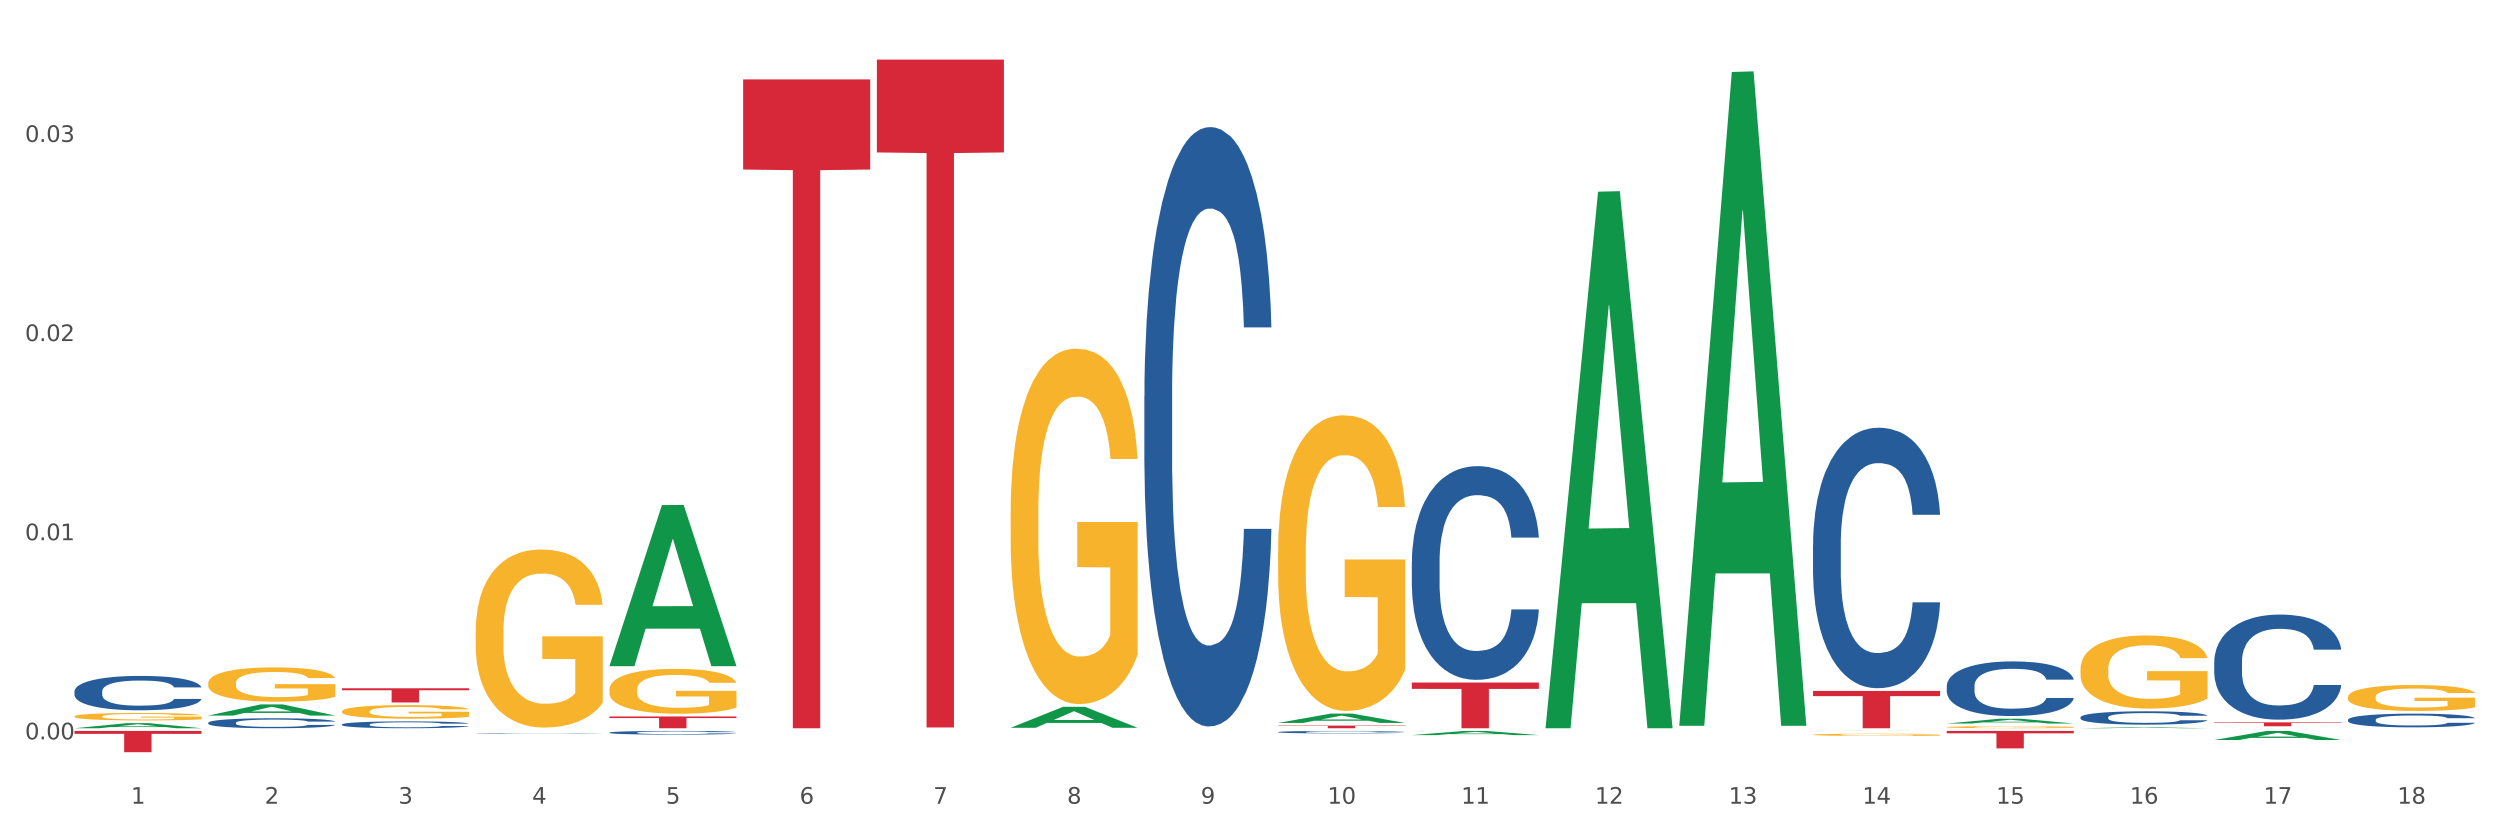 <?xml version="1.0" encoding="utf-8" standalone="no"?>
<!DOCTYPE svg PUBLIC "-//W3C//DTD SVG 1.1//EN"
  "http://www.w3.org/Graphics/SVG/1.1/DTD/svg11.dtd">
<svg xmlns:xlink="http://www.w3.org/1999/xlink" width="1080pt" height="360pt" viewBox="0 0 1080 360" xmlns="http://www.w3.org/2000/svg" version="1.1">
 <rect x="0" y="0" width="1080" height="360" fill="#333333" stroke="none"/>
 <defs>
  <style type="text/css">*{stroke-linejoin: round; stroke-linecap: butt}</style>
 </defs>
 <g id="figure_1">
  <g id="patch_1">
   <path d="M 0 360 
L 1080 360 
L 1080 0 
L 0 0 
z
" style="fill: #ffffff; stroke: #ffffff; stroke-linejoin: miter"/>
  </g>
  <g id="axes_1">
   <g id="matplotlib.axis_1">
    <g id="xtick_1">
     <g id="text_1">
      <!-- 1 -->
      <g style="fill: #4d4d4d" transform="translate(56.563 347.204) scale(0.096 -0.096)">
       <defs>
        <path id="DejaVuSans-31" d="M 794 531 
L 1825 531 
L 1825 4091 
L 703 3866 
L 703 4441 
L 1819 4666 
L 2450 4666 
L 2450 531 
L 3481 531 
L 3481 0 
L 794 0 
L 794 531 
z
" transform="scale(0.016)"/>
       </defs>
       <use xlink:href="#DejaVuSans-31"/>
      </g>
     </g>
    </g>
    <g id="xtick_2">
     <g id="text_2">
      <!-- 2 -->
      <g style="fill: #4d4d4d" transform="translate(114.336 347.204) scale(0.096 -0.096)">
       <defs>
        <path id="DejaVuSans-32" d="M 1228 531 
L 3431 531 
L 3431 0 
L 469 0 
L 469 531 
Q 828 903 1448 1529 
Q 2069 2156 2228 2338 
Q 2531 2678 2651 2914 
Q 2772 3150 2772 3378 
Q 2772 3750 2511 3984 
Q 2250 4219 1831 4219 
Q 1534 4219 1204 4116 
Q 875 4013 500 3803 
L 500 4441 
Q 881 4594 1212 4672 
Q 1544 4750 1819 4750 
Q 2544 4750 2975 4387 
Q 3406 4025 3406 3419 
Q 3406 3131 3298 2873 
Q 3191 2616 2906 2266 
Q 2828 2175 2409 1742 
Q 1991 1309 1228 531 
z
" transform="scale(0.016)"/>
       </defs>
       <use xlink:href="#DejaVuSans-32"/>
      </g>
     </g>
    </g>
    <g id="xtick_3">
     <g id="text_3">
      <!-- 3 -->
      <g style="fill: #4d4d4d" transform="translate(172.109 347.204) scale(0.096 -0.096)">
       <defs>
        <path id="DejaVuSans-33" d="M 2597 2516 
Q 3050 2419 3304 2112 
Q 3559 1806 3559 1356 
Q 3559 666 3084 287 
Q 2609 -91 1734 -91 
Q 1441 -91 1130 -33 
Q 819 25 488 141 
L 488 750 
Q 750 597 1062 519 
Q 1375 441 1716 441 
Q 2309 441 2620 675 
Q 2931 909 2931 1356 
Q 2931 1769 2642 2001 
Q 2353 2234 1838 2234 
L 1294 2234 
L 1294 2753 
L 1863 2753 
Q 2328 2753 2575 2939 
Q 2822 3125 2822 3475 
Q 2822 3834 2567 4026 
Q 2313 4219 1838 4219 
Q 1578 4219 1281 4162 
Q 984 4106 628 3988 
L 628 4550 
Q 988 4650 1302 4700 
Q 1616 4750 1894 4750 
Q 2613 4750 3031 4423 
Q 3450 4097 3450 3541 
Q 3450 3153 3228 2886 
Q 3006 2619 2597 2516 
z
" transform="scale(0.016)"/>
       </defs>
       <use xlink:href="#DejaVuSans-33"/>
      </g>
     </g>
    </g>
    <g id="xtick_4">
     <g id="text_4">
      <!-- 4 -->
      <g style="fill: #4d4d4d" transform="translate(229.882 347.204) scale(0.096 -0.096)">
       <defs>
        <path id="DejaVuSans-34" d="M 2419 4116 
L 825 1625 
L 2419 1625 
L 2419 4116 
z
M 2253 4666 
L 3047 4666 
L 3047 1625 
L 3713 1625 
L 3713 1100 
L 3047 1100 
L 3047 0 
L 2419 0 
L 2419 1100 
L 313 1100 
L 313 1709 
L 2253 4666 
z
" transform="scale(0.016)"/>
       </defs>
       <use xlink:href="#DejaVuSans-34"/>
      </g>
     </g>
    </g>
    <g id="xtick_5">
     <g id="text_5">
      <!-- 5 -->
      <g style="fill: #4d4d4d" transform="translate(287.655 347.204) scale(0.096 -0.096)">
       <defs>
        <path id="DejaVuSans-35" d="M 691 4666 
L 3169 4666 
L 3169 4134 
L 1269 4134 
L 1269 2991 
Q 1406 3038 1543 3061 
Q 1681 3084 1819 3084 
Q 2600 3084 3056 2656 
Q 3513 2228 3513 1497 
Q 3513 744 3044 326 
Q 2575 -91 1722 -91 
Q 1428 -91 1123 -41 
Q 819 9 494 109 
L 494 744 
Q 775 591 1075 516 
Q 1375 441 1709 441 
Q 2250 441 2565 725 
Q 2881 1009 2881 1497 
Q 2881 1984 2565 2268 
Q 2250 2553 1709 2553 
Q 1456 2553 1204 2497 
Q 953 2441 691 2322 
L 691 4666 
z
" transform="scale(0.016)"/>
       </defs>
       <use xlink:href="#DejaVuSans-35"/>
      </g>
     </g>
    </g>
    <g id="xtick_6">
     <g id="text_6">
      <!-- 6 -->
      <g style="fill: #4d4d4d" transform="translate(345.428 347.204) scale(0.096 -0.096)">
       <defs>
        <path id="DejaVuSans-36" d="M 2113 2584 
Q 1688 2584 1439 2293 
Q 1191 2003 1191 1497 
Q 1191 994 1439 701 
Q 1688 409 2113 409 
Q 2538 409 2786 701 
Q 3034 994 3034 1497 
Q 3034 2003 2786 2293 
Q 2538 2584 2113 2584 
z
M 3366 4563 
L 3366 3988 
Q 3128 4100 2886 4159 
Q 2644 4219 2406 4219 
Q 1781 4219 1451 3797 
Q 1122 3375 1075 2522 
Q 1259 2794 1537 2939 
Q 1816 3084 2150 3084 
Q 2853 3084 3261 2657 
Q 3669 2231 3669 1497 
Q 3669 778 3244 343 
Q 2819 -91 2113 -91 
Q 1303 -91 875 529 
Q 447 1150 447 2328 
Q 447 3434 972 4092 
Q 1497 4750 2381 4750 
Q 2619 4750 2861 4703 
Q 3103 4656 3366 4563 
z
" transform="scale(0.016)"/>
       </defs>
       <use xlink:href="#DejaVuSans-36"/>
      </g>
     </g>
    </g>
    <g id="xtick_7">
     <g id="text_7">
      <!-- 7 -->
      <g style="fill: #4d4d4d" transform="translate(403.201 347.204) scale(0.096 -0.096)">
       <defs>
        <path id="DejaVuSans-37" d="M 525 4666 
L 3525 4666 
L 3525 4397 
L 1831 0 
L 1172 0 
L 2766 4134 
L 525 4134 
L 525 4666 
z
" transform="scale(0.016)"/>
       </defs>
       <use xlink:href="#DejaVuSans-37"/>
      </g>
     </g>
    </g>
    <g id="xtick_8">
     <g id="text_8">
      <!-- 8 -->
      <g style="fill: #4d4d4d" transform="translate(460.974 347.204) scale(0.096 -0.096)">
       <defs>
        <path id="DejaVuSans-38" d="M 2034 2216 
Q 1584 2216 1326 1975 
Q 1069 1734 1069 1313 
Q 1069 891 1326 650 
Q 1584 409 2034 409 
Q 2484 409 2743 651 
Q 3003 894 3003 1313 
Q 3003 1734 2745 1975 
Q 2488 2216 2034 2216 
z
M 1403 2484 
Q 997 2584 770 2862 
Q 544 3141 544 3541 
Q 544 4100 942 4425 
Q 1341 4750 2034 4750 
Q 2731 4750 3128 4425 
Q 3525 4100 3525 3541 
Q 3525 3141 3298 2862 
Q 3072 2584 2669 2484 
Q 3125 2378 3379 2068 
Q 3634 1759 3634 1313 
Q 3634 634 3220 271 
Q 2806 -91 2034 -91 
Q 1263 -91 848 271 
Q 434 634 434 1313 
Q 434 1759 690 2068 
Q 947 2378 1403 2484 
z
M 1172 3481 
Q 1172 3119 1398 2916 
Q 1625 2713 2034 2713 
Q 2441 2713 2670 2916 
Q 2900 3119 2900 3481 
Q 2900 3844 2670 4047 
Q 2441 4250 2034 4250 
Q 1625 4250 1398 4047 
Q 1172 3844 1172 3481 
z
" transform="scale(0.016)"/>
       </defs>
       <use xlink:href="#DejaVuSans-38"/>
      </g>
     </g>
    </g>
    <g id="xtick_9">
     <g id="text_9">
      <!-- 9 -->
      <g style="fill: #4d4d4d" transform="translate(518.747 347.204) scale(0.096 -0.096)">
       <defs>
        <path id="DejaVuSans-39" d="M 703 97 
L 703 672 
Q 941 559 1184 500 
Q 1428 441 1663 441 
Q 2288 441 2617 861 
Q 2947 1281 2994 2138 
Q 2813 1869 2534 1725 
Q 2256 1581 1919 1581 
Q 1219 1581 811 2004 
Q 403 2428 403 3163 
Q 403 3881 828 4315 
Q 1253 4750 1959 4750 
Q 2769 4750 3195 4129 
Q 3622 3509 3622 2328 
Q 3622 1225 3098 567 
Q 2575 -91 1691 -91 
Q 1453 -91 1209 -44 
Q 966 3 703 97 
z
M 1959 2075 
Q 2384 2075 2632 2365 
Q 2881 2656 2881 3163 
Q 2881 3666 2632 3958 
Q 2384 4250 1959 4250 
Q 1534 4250 1286 3958 
Q 1038 3666 1038 3163 
Q 1038 2656 1286 2365 
Q 1534 2075 1959 2075 
z
" transform="scale(0.016)"/>
       </defs>
       <use xlink:href="#DejaVuSans-39"/>
      </g>
     </g>
    </g>
    <g id="xtick_10">
     <g id="text_10">
      <!-- 10 -->
      <g style="fill: #4d4d4d" transform="translate(573.466 347.204) scale(0.096 -0.096)">
       <defs>
        <path id="DejaVuSans-30" d="M 2034 4250 
Q 1547 4250 1301 3770 
Q 1056 3291 1056 2328 
Q 1056 1369 1301 889 
Q 1547 409 2034 409 
Q 2525 409 2770 889 
Q 3016 1369 3016 2328 
Q 3016 3291 2770 3770 
Q 2525 4250 2034 4250 
z
M 2034 4750 
Q 2819 4750 3233 4129 
Q 3647 3509 3647 2328 
Q 3647 1150 3233 529 
Q 2819 -91 2034 -91 
Q 1250 -91 836 529 
Q 422 1150 422 2328 
Q 422 3509 836 4129 
Q 1250 4750 2034 4750 
z
" transform="scale(0.016)"/>
       </defs>
       <use xlink:href="#DejaVuSans-31"/>
       <use xlink:href="#DejaVuSans-30" transform="translate(63.623 0)"/>
      </g>
     </g>
    </g>
    <g id="xtick_11">
     <g id="text_11">
      <!-- 11 -->
      <g style="fill: #4d4d4d" transform="translate(631.239 347.204) scale(0.096 -0.096)">
       <use xlink:href="#DejaVuSans-31"/>
       <use xlink:href="#DejaVuSans-31" transform="translate(63.623 0)"/>
      </g>
     </g>
    </g>
    <g id="xtick_12">
     <g id="text_12">
      <!-- 12 -->
      <g style="fill: #4d4d4d" transform="translate(689.012 347.204) scale(0.096 -0.096)">
       <use xlink:href="#DejaVuSans-31"/>
       <use xlink:href="#DejaVuSans-32" transform="translate(63.623 0)"/>
      </g>
     </g>
    </g>
    <g id="xtick_13">
     <g id="text_13">
      <!-- 13 -->
      <g style="fill: #4d4d4d" transform="translate(746.785 347.204) scale(0.096 -0.096)">
       <use xlink:href="#DejaVuSans-31"/>
       <use xlink:href="#DejaVuSans-33" transform="translate(63.623 0)"/>
      </g>
     </g>
    </g>
    <g id="xtick_14">
     <g id="text_14">
      <!-- 14 -->
      <g style="fill: #4d4d4d" transform="translate(804.558 347.204) scale(0.096 -0.096)">
       <use xlink:href="#DejaVuSans-31"/>
       <use xlink:href="#DejaVuSans-34" transform="translate(63.623 0)"/>
      </g>
     </g>
    </g>
    <g id="xtick_15">
     <g id="text_15">
      <!-- 15 -->
      <g style="fill: #4d4d4d" transform="translate(862.331 347.204) scale(0.096 -0.096)">
       <use xlink:href="#DejaVuSans-31"/>
       <use xlink:href="#DejaVuSans-35" transform="translate(63.623 0)"/>
      </g>
     </g>
    </g>
    <g id="xtick_16">
     <g id="text_16">
      <!-- 16 -->
      <g style="fill: #4d4d4d" transform="translate(920.104 347.204) scale(0.096 -0.096)">
       <use xlink:href="#DejaVuSans-31"/>
       <use xlink:href="#DejaVuSans-36" transform="translate(63.623 0)"/>
      </g>
     </g>
    </g>
    <g id="xtick_17">
     <g id="text_17">
      <!-- 17 -->
      <g style="fill: #4d4d4d" transform="translate(977.877 347.204) scale(0.096 -0.096)">
       <use xlink:href="#DejaVuSans-31"/>
       <use xlink:href="#DejaVuSans-37" transform="translate(63.623 0)"/>
      </g>
     </g>
    </g>
    <g id="xtick_18">
     <g id="text_18">
      <!-- 18 -->
      <g style="fill: #4d4d4d" transform="translate(1035.65 347.204) scale(0.096 -0.096)">
       <use xlink:href="#DejaVuSans-31"/>
       <use xlink:href="#DejaVuSans-38" transform="translate(63.623 0)"/>
      </g>
     </g>
    </g>
    <g id="xtick_19"/>
    <g id="xtick_20"/>
    <g id="xtick_21"/>
    <g id="xtick_22"/>
    <g id="xtick_23"/>
    <g id="xtick_24"/>
    <g id="xtick_25"/>
    <g id="xtick_26"/>
    <g id="xtick_27"/>
    <g id="xtick_28"/>
    <g id="xtick_29"/>
    <g id="xtick_30"/>
    <g id="xtick_31"/>
    <g id="xtick_32"/>
    <g id="xtick_33"/>
    <g id="xtick_34"/>
    <g id="xtick_35"/>
   </g>
   <g id="matplotlib.axis_2">
    <g id="ytick_1">
     <g id="text_19">
      <!-- 0.00 -->
      <g style="fill: #4d4d4d" transform="translate(10.8 319.404) scale(0.096 -0.096)">
       <defs>
        <path id="DejaVuSans-2e" d="M 684 794 
L 1344 794 
L 1344 0 
L 684 0 
L 684 794 
z
" transform="scale(0.016)"/>
       </defs>
       <use xlink:href="#DejaVuSans-30"/>
       <use xlink:href="#DejaVuSans-2e" transform="translate(63.623 0)"/>
       <use xlink:href="#DejaVuSans-30" transform="translate(95.41 0)"/>
       <use xlink:href="#DejaVuSans-30" transform="translate(159.033 0)"/>
      </g>
     </g>
    </g>
    <g id="ytick_2">
     <g id="text_20">
      <!-- 0.01 -->
      <g style="fill: #4d4d4d" transform="translate(10.8 233.375) scale(0.096 -0.096)">
       <use xlink:href="#DejaVuSans-30"/>
       <use xlink:href="#DejaVuSans-2e" transform="translate(63.623 0)"/>
       <use xlink:href="#DejaVuSans-30" transform="translate(95.41 0)"/>
       <use xlink:href="#DejaVuSans-31" transform="translate(159.033 0)"/>
      </g>
     </g>
    </g>
    <g id="ytick_3">
     <g id="text_21">
      <!-- 0.02 -->
      <g style="fill: #4d4d4d" transform="translate(10.8 147.346) scale(0.096 -0.096)">
       <use xlink:href="#DejaVuSans-30"/>
       <use xlink:href="#DejaVuSans-2e" transform="translate(63.623 0)"/>
       <use xlink:href="#DejaVuSans-30" transform="translate(95.41 0)"/>
       <use xlink:href="#DejaVuSans-32" transform="translate(159.033 0)"/>
      </g>
     </g>
    </g>
    <g id="ytick_4">
     <g id="text_22">
      <!-- 0.03 -->
      <g style="fill: #4d4d4d" transform="translate(10.8 61.317) scale(0.096 -0.096)">
       <use xlink:href="#DejaVuSans-30"/>
       <use xlink:href="#DejaVuSans-2e" transform="translate(63.623 0)"/>
       <use xlink:href="#DejaVuSans-30" transform="translate(95.41 0)"/>
       <use xlink:href="#DejaVuSans-33" transform="translate(159.033 0)"/>
      </g>
     </g>
    </g>
    <g id="ytick_5"/>
    <g id="ytick_6"/>
    <g id="ytick_7"/>
    <g id="ytick_8"/>
   </g>
   <g id="PolyCollection_1">
    <path d="M 32.175 314.593 
L 32.232 314.591 
L 54.864 312.395 
L 64.257 312.393 
L 87.059 314.597 
L 76.196 314.597 
L 71.273 314.084 
L 47.905 314.084 
L 47.735 314.092 
L 42.982 314.597 
L 32.175 314.597 
L 32.175 314.593 
L 50.847 313.778 
L 68.331 313.776 
L 59.674 312.863 
L 59.561 312.859 
L 59.447 312.865 
L 50.79 313.776 
L 50.847 313.778 
L 32.175 314.593 
z
" clip-path="url(#p49631b2125)" style="fill: #109648"/>
    <path d="M 205.494 272.938 
L 205.559 272.868 
L 205.559 270.339 
L 205.688 268.162 
L 206.336 262.894 
L 207.308 258.539 
L 208.021 256.221 
L 208.734 254.324 
L 209.576 252.428 
L 210.613 250.461 
L 212.492 247.581 
L 213.659 246.106 
L 215.084 244.561 
L 217.676 242.313 
L 219.555 241.048 
L 221.499 239.995 
L 224.674 238.73 
L 226.748 238.169 
L 228.951 237.747 
L 231.608 237.466 
L 233.616 237.396 
L 238.023 237.607 
L 241.781 238.239 
L 243.595 238.73 
L 245.928 239.573 
L 247.159 240.135 
L 249.168 241.259 
L 251.242 242.734 
L 252.667 243.999 
L 254.806 246.387 
L 256.426 248.775 
L 257.916 251.725 
L 258.694 253.762 
L 259.277 255.659 
L 259.795 257.836 
L 260.313 261.278 
L 248.65 261.278 
L 248.196 258.82 
L 247.483 256.502 
L 246.447 254.254 
L 245.539 252.849 
L 243.984 251.093 
L 242.559 249.969 
L 241.068 249.126 
L 239.254 248.424 
L 237.828 248.073 
L 235.82 247.792 
L 231.867 247.862 
L 229.21 248.424 
L 227.396 249.126 
L 226.229 249.758 
L 225.193 250.461 
L 224.026 251.444 
L 222.666 252.919 
L 221.694 254.254 
L 220.722 255.94 
L 219.944 257.626 
L 219.231 259.592 
L 218.648 261.7 
L 218.194 263.877 
L 217.806 266.546 
L 217.482 270.972 
L 217.482 280.595 
L 217.611 282.772 
L 217.935 285.652 
L 218.324 287.83 
L 218.972 290.429 
L 219.555 292.185 
L 220.657 294.713 
L 221.888 296.821 
L 222.86 298.155 
L 223.832 299.279 
L 225.517 300.824 
L 227.396 302.089 
L 229.016 302.861 
L 231.219 303.564 
L 232.709 303.845 
L 234.005 303.985 
L 237.18 303.985 
L 239.448 303.775 
L 241.975 303.283 
L 243.919 302.651 
L 245.539 301.878 
L 247.354 300.614 
L 248.52 299.42 
L 248.52 284.739 
L 234.264 284.669 
L 234.264 274.905 
L 260.378 274.905 
L 260.378 303.564 
L 259.277 305.039 
L 258.046 306.373 
L 256.75 307.568 
L 254.806 309.043 
L 252.473 310.447 
L 250.399 311.431 
L 248.196 312.274 
L 245.604 313.046 
L 242.235 313.749 
L 240.161 314.03 
L 237.569 314.241 
L 234.524 314.311 
L 231.867 314.17 
L 229.275 313.819 
L 226.553 313.187 
L 223.897 312.274 
L 221.888 311.361 
L 219.879 310.237 
L 217.741 308.762 
L 216.056 307.357 
L 214.76 306.092 
L 213.335 304.477 
L 211.779 302.37 
L 210.613 300.473 
L 209.576 298.506 
L 208.475 295.978 
L 207.697 293.8 
L 206.92 291.061 
L 206.466 289.024 
L 205.948 285.863 
L 205.559 281.438 
L 205.494 272.938 
z
" clip-path="url(#p49631b2125)" style="fill: #f7b32b"/>
    <path d="M 263.267 297.918 
L 263.332 297.9 
L 263.332 297.263 
L 263.461 296.714 
L 264.109 295.387 
L 265.081 294.289 
L 265.794 293.705 
L 266.507 293.227 
L 267.349 292.749 
L 268.386 292.253 
L 270.265 291.527 
L 271.432 291.155 
L 272.857 290.766 
L 275.449 290.199 
L 277.328 289.881 
L 279.272 289.615 
L 282.447 289.296 
L 284.521 289.155 
L 286.724 289.048 
L 289.381 288.978 
L 291.389 288.96 
L 295.796 289.013 
L 299.554 289.172 
L 301.368 289.296 
L 303.701 289.509 
L 304.932 289.65 
L 306.941 289.934 
L 309.015 290.305 
L 310.44 290.624 
L 312.579 291.226 
L 314.199 291.828 
L 315.689 292.572 
L 316.466 293.085 
L 317.05 293.563 
L 317.568 294.112 
L 318.086 294.979 
L 306.423 294.979 
L 305.969 294.36 
L 305.256 293.775 
L 304.22 293.209 
L 303.312 292.855 
L 301.757 292.412 
L 300.332 292.129 
L 298.841 291.917 
L 297.027 291.739 
L 295.601 291.651 
L 293.593 291.58 
L 289.64 291.598 
L 286.983 291.739 
L 285.169 291.917 
L 284.002 292.076 
L 282.966 292.253 
L 281.799 292.501 
L 280.439 292.873 
L 279.467 293.209 
L 278.495 293.634 
L 277.717 294.059 
L 277.004 294.554 
L 276.421 295.086 
L 275.967 295.634 
L 275.579 296.307 
L 275.255 297.422 
L 275.255 299.848 
L 275.384 300.397 
L 275.708 301.123 
L 276.097 301.671 
L 276.745 302.327 
L 277.328 302.769 
L 278.43 303.406 
L 279.661 303.938 
L 280.633 304.274 
L 281.605 304.557 
L 283.29 304.947 
L 285.169 305.265 
L 286.789 305.46 
L 288.992 305.637 
L 290.482 305.708 
L 291.778 305.743 
L 294.953 305.743 
L 297.221 305.69 
L 299.748 305.566 
L 301.692 305.407 
L 303.312 305.212 
L 305.127 304.894 
L 306.293 304.593 
L 306.293 300.892 
L 292.037 300.875 
L 292.037 298.414 
L 318.151 298.414 
L 318.151 305.637 
L 317.05 306.009 
L 315.819 306.345 
L 314.523 306.646 
L 312.579 307.018 
L 310.246 307.372 
L 308.172 307.62 
L 305.969 307.832 
L 303.377 308.027 
L 300.008 308.204 
L 297.934 308.275 
L 295.342 308.328 
L 292.297 308.346 
L 289.64 308.31 
L 287.048 308.222 
L 284.326 308.063 
L 281.67 307.832 
L 279.661 307.602 
L 277.652 307.319 
L 275.514 306.947 
L 273.829 306.593 
L 272.533 306.275 
L 271.108 305.867 
L 269.552 305.336 
L 268.386 304.858 
L 267.349 304.362 
L 266.248 303.725 
L 265.47 303.176 
L 264.692 302.486 
L 264.239 301.972 
L 263.721 301.176 
L 263.332 300.06 
L 263.267 297.918 
z
" clip-path="url(#p49631b2125)" style="fill: #f7b32b"/>
    <path d="M 436.586 221.573 
L 436.651 221.433 
L 436.651 216.385 
L 436.78 212.038 
L 437.428 201.521 
L 438.4 192.827 
L 439.113 188.2 
L 439.826 184.413 
L 440.668 180.627 
L 441.705 176.701 
L 443.584 170.952 
L 444.75 168.007 
L 446.176 164.922 
L 448.768 160.435 
L 450.647 157.911 
L 452.591 155.807 
L 455.766 153.283 
L 457.84 152.161 
L 460.043 151.32 
L 462.7 150.759 
L 464.708 150.619 
L 469.115 151.04 
L 472.873 152.302 
L 474.687 153.283 
L 477.02 154.966 
L 478.251 156.088 
L 480.26 158.331 
L 482.334 161.276 
L 483.759 163.8 
L 485.898 168.568 
L 487.517 173.336 
L 489.008 179.225 
L 489.785 183.292 
L 490.369 187.078 
L 490.887 191.425 
L 491.405 198.296 
L 479.742 198.296 
L 479.288 193.388 
L 478.575 188.76 
L 477.539 184.273 
L 476.631 181.469 
L 475.076 177.963 
L 473.651 175.719 
L 472.16 174.037 
L 470.346 172.634 
L 468.92 171.933 
L 466.912 171.372 
L 462.959 171.513 
L 460.302 172.634 
L 458.488 174.037 
L 457.321 175.299 
L 456.285 176.701 
L 455.118 178.664 
L 453.757 181.609 
L 452.785 184.273 
L 451.814 187.639 
L 451.036 191.004 
L 450.323 194.93 
L 449.74 199.137 
L 449.286 203.484 
L 448.898 208.813 
L 448.574 217.647 
L 448.574 236.858 
L 448.703 241.205 
L 449.027 246.954 
L 449.416 251.301 
L 450.064 256.49 
L 450.647 259.995 
L 451.749 265.043 
L 452.98 269.25 
L 453.952 271.914 
L 454.924 274.158 
L 456.609 277.243 
L 458.488 279.767 
L 460.108 281.309 
L 462.311 282.712 
L 463.801 283.273 
L 465.097 283.553 
L 468.272 283.553 
L 470.54 283.132 
L 473.067 282.151 
L 475.011 280.889 
L 476.631 279.346 
L 478.446 276.822 
L 479.612 274.438 
L 479.612 245.131 
L 465.356 244.991 
L 465.356 225.5 
L 491.47 225.5 
L 491.47 282.712 
L 490.369 285.656 
L 489.137 288.321 
L 487.841 290.705 
L 485.898 293.649 
L 483.565 296.454 
L 481.491 298.417 
L 479.288 300.1 
L 476.696 301.642 
L 473.327 303.044 
L 471.253 303.605 
L 468.661 304.026 
L 465.616 304.166 
L 462.959 303.886 
L 460.367 303.185 
L 457.645 301.923 
L 454.989 300.1 
L 452.98 298.277 
L 450.971 296.033 
L 448.833 293.088 
L 447.148 290.284 
L 445.852 287.76 
L 444.426 284.535 
L 442.871 280.328 
L 441.705 276.542 
L 440.668 272.615 
L 439.567 267.567 
L 438.789 263.22 
L 438.011 257.752 
L 437.558 253.685 
L 437.039 247.375 
L 436.651 238.541 
L 436.586 221.573 
z
" clip-path="url(#p49631b2125)" style="fill: #f7b32b"/>
    <path d="M 552.132 238.425 
L 552.197 238.308 
L 552.197 234.11 
L 552.326 230.494 
L 552.974 221.746 
L 553.946 214.515 
L 554.659 210.666 
L 555.372 207.517 
L 556.214 204.368 
L 557.251 201.102 
L 559.13 196.32 
L 560.296 193.871 
L 561.722 191.305 
L 564.314 187.573 
L 566.193 185.473 
L 568.137 183.724 
L 571.312 181.624 
L 573.386 180.691 
L 575.589 179.991 
L 578.246 179.525 
L 580.254 179.408 
L 584.661 179.758 
L 588.419 180.808 
L 590.233 181.624 
L 592.566 183.024 
L 593.797 183.957 
L 595.806 185.823 
L 597.88 188.272 
L 599.305 190.372 
L 601.443 194.337 
L 603.063 198.303 
L 604.554 203.202 
L 605.331 206.584 
L 605.915 209.733 
L 606.433 213.349 
L 606.951 219.064 
L 595.288 219.064 
L 594.834 214.982 
L 594.121 211.133 
L 593.084 207.4 
L 592.177 205.068 
L 590.622 202.152 
L 589.197 200.286 
L 587.706 198.886 
L 585.892 197.72 
L 584.466 197.137 
L 582.458 196.67 
L 578.505 196.787 
L 575.848 197.72 
L 574.034 198.886 
L 572.867 199.936 
L 571.831 201.102 
L 570.664 202.735 
L 569.303 205.184 
L 568.331 207.4 
L 567.359 210.2 
L 566.582 212.999 
L 565.869 216.265 
L 565.286 219.764 
L 564.832 223.379 
L 564.444 227.811 
L 564.12 235.159 
L 564.12 251.138 
L 564.249 254.754 
L 564.573 259.536 
L 564.962 263.152 
L 565.61 267.467 
L 566.193 270.383 
L 567.295 274.582 
L 568.526 278.081 
L 569.498 280.297 
L 570.47 282.163 
L 572.155 284.729 
L 574.034 286.828 
L 575.654 288.111 
L 577.857 289.278 
L 579.347 289.744 
L 580.643 289.977 
L 583.818 289.977 
L 586.086 289.628 
L 588.613 288.811 
L 590.557 287.761 
L 592.177 286.478 
L 593.992 284.379 
L 595.158 282.396 
L 595.158 258.02 
L 580.902 257.903 
L 580.902 241.691 
L 607.016 241.691 
L 607.016 289.278 
L 605.915 291.727 
L 604.683 293.943 
L 603.387 295.926 
L 601.443 298.375 
L 599.111 300.708 
L 597.037 302.341 
L 594.834 303.74 
L 592.242 305.023 
L 588.873 306.19 
L 586.799 306.656 
L 584.207 307.006 
L 581.162 307.123 
L 578.505 306.889 
L 575.913 306.306 
L 573.191 305.256 
L 570.535 303.74 
L 568.526 302.224 
L 566.517 300.358 
L 564.379 297.909 
L 562.694 295.576 
L 561.398 293.476 
L 559.972 290.794 
L 558.417 287.295 
L 557.251 284.146 
L 556.214 280.88 
L 555.113 276.681 
L 554.335 273.065 
L 553.557 268.517 
L 553.104 265.134 
L 552.585 259.886 
L 552.197 252.538 
L 552.132 238.425 
z
" clip-path="url(#p49631b2125)" style="fill: #f7b32b"/>
    <path d="M 783.224 317.405 
L 783.289 317.404 
L 783.289 317.373 
L 783.418 317.346 
L 784.066 317.28 
L 785.038 317.227 
L 785.751 317.198 
L 786.464 317.175 
L 787.306 317.151 
L 788.343 317.127 
L 790.222 317.091 
L 791.388 317.073 
L 792.814 317.054 
L 795.406 317.026 
L 797.285 317.01 
L 799.229 316.997 
L 802.404 316.982 
L 804.478 316.975 
L 806.681 316.97 
L 809.338 316.966 
L 811.346 316.965 
L 815.753 316.968 
L 819.511 316.976 
L 821.325 316.982 
L 823.658 316.992 
L 824.889 316.999 
L 826.898 317.013 
L 828.971 317.031 
L 830.397 317.047 
L 832.535 317.076 
L 834.155 317.106 
L 835.646 317.142 
L 836.423 317.168 
L 837.007 317.191 
L 837.525 317.218 
L 838.043 317.261 
L 826.38 317.261 
L 825.926 317.23 
L 825.213 317.201 
L 824.176 317.174 
L 823.269 317.156 
L 821.714 317.135 
L 820.288 317.121 
L 818.798 317.11 
L 816.984 317.102 
L 815.558 317.097 
L 813.549 317.094 
L 809.597 317.095 
L 806.94 317.102 
L 805.126 317.11 
L 803.959 317.118 
L 802.922 317.127 
L 801.756 317.139 
L 800.395 317.157 
L 799.423 317.174 
L 798.451 317.195 
L 797.674 317.215 
L 796.961 317.24 
L 796.378 317.266 
L 795.924 317.293 
L 795.535 317.326 
L 795.211 317.38 
L 795.211 317.499 
L 795.341 317.526 
L 795.665 317.562 
L 796.054 317.589 
L 796.702 317.621 
L 797.285 317.643 
L 798.387 317.674 
L 799.618 317.7 
L 800.59 317.716 
L 801.562 317.73 
L 803.246 317.749 
L 805.126 317.765 
L 806.746 317.775 
L 808.949 317.783 
L 810.439 317.787 
L 811.735 317.788 
L 814.91 317.788 
L 817.178 317.786 
L 819.705 317.78 
L 821.649 317.772 
L 823.269 317.762 
L 825.084 317.747 
L 826.25 317.732 
L 826.25 317.551 
L 811.994 317.55 
L 811.994 317.429 
L 838.108 317.429 
L 838.108 317.783 
L 837.007 317.801 
L 835.775 317.818 
L 834.479 317.833 
L 832.535 317.851 
L 830.203 317.868 
L 828.129 317.88 
L 825.926 317.891 
L 823.334 317.9 
L 819.964 317.909 
L 817.891 317.913 
L 815.299 317.915 
L 812.253 317.916 
L 809.597 317.914 
L 807.005 317.91 
L 804.283 317.902 
L 801.627 317.891 
L 799.618 317.88 
L 797.609 317.866 
L 795.471 317.847 
L 793.786 317.83 
L 792.49 317.814 
L 791.064 317.795 
L 789.509 317.768 
L 788.343 317.745 
L 787.306 317.721 
L 786.204 317.689 
L 785.427 317.663 
L 784.649 317.629 
L 784.196 317.603 
L 783.677 317.564 
L 783.289 317.51 
L 783.224 317.405 
z
" clip-path="url(#p49631b2125)" style="fill: #f7b32b"/>
    <path d="M 840.997 314.127 
L 841.062 314.126 
L 841.062 314.097 
L 841.191 314.072 
L 841.839 314.012 
L 842.811 313.963 
L 843.524 313.936 
L 844.237 313.915 
L 845.079 313.893 
L 846.116 313.871 
L 847.995 313.838 
L 849.161 313.821 
L 850.587 313.804 
L 853.179 313.778 
L 855.058 313.764 
L 857.002 313.752 
L 860.177 313.737 
L 862.251 313.731 
L 864.454 313.726 
L 867.111 313.723 
L 869.119 313.722 
L 873.526 313.725 
L 877.284 313.732 
L 879.098 313.737 
L 881.431 313.747 
L 882.662 313.753 
L 884.671 313.766 
L 886.744 313.783 
L 888.17 313.797 
L 890.308 313.824 
L 891.928 313.852 
L 893.419 313.885 
L 894.196 313.908 
L 894.779 313.93 
L 895.298 313.955 
L 895.816 313.994 
L 884.153 313.994 
L 883.699 313.966 
L 882.986 313.94 
L 881.949 313.914 
L 881.042 313.898 
L 879.487 313.878 
L 878.061 313.865 
L 876.571 313.856 
L 874.757 313.848 
L 873.331 313.844 
L 871.322 313.84 
L 867.37 313.841 
L 864.713 313.848 
L 862.899 313.856 
L 861.732 313.863 
L 860.695 313.871 
L 859.529 313.882 
L 858.168 313.899 
L 857.196 313.914 
L 856.224 313.933 
L 855.447 313.952 
L 854.734 313.975 
L 854.151 313.999 
L 853.697 314.023 
L 853.308 314.054 
L 852.984 314.104 
L 852.984 314.214 
L 853.114 314.238 
L 853.438 314.271 
L 853.827 314.296 
L 854.475 314.326 
L 855.058 314.345 
L 856.16 314.374 
L 857.391 314.398 
L 858.363 314.413 
L 859.335 314.426 
L 861.019 314.444 
L 862.899 314.458 
L 864.519 314.467 
L 866.722 314.475 
L 868.212 314.478 
L 869.508 314.48 
L 872.683 314.48 
L 874.951 314.477 
L 877.478 314.472 
L 879.422 314.465 
L 881.042 314.456 
L 882.857 314.441 
L 884.023 314.428 
L 884.023 314.261 
L 869.767 314.26 
L 869.767 314.149 
L 895.881 314.149 
L 895.881 314.475 
L 894.779 314.492 
L 893.548 314.507 
L 892.252 314.52 
L 890.308 314.537 
L 887.976 314.553 
L 885.902 314.564 
L 883.699 314.574 
L 881.107 314.583 
L 877.737 314.591 
L 875.664 314.594 
L 873.072 314.596 
L 870.026 314.597 
L 867.37 314.596 
L 864.778 314.592 
L 862.056 314.584 
L 859.4 314.574 
L 857.391 314.564 
L 855.382 314.551 
L 853.244 314.534 
L 851.559 314.518 
L 850.263 314.504 
L 848.837 314.485 
L 847.282 314.461 
L 846.116 314.44 
L 845.079 314.417 
L 843.977 314.389 
L 843.2 314.364 
L 842.422 314.333 
L 841.969 314.31 
L 841.45 314.274 
L 841.062 314.223 
L 840.997 314.127 
z
" clip-path="url(#p49631b2125)" style="fill: #f7b32b"/>
    <path d="M 956.543 312.055 
L 1011.427 312.055 
L 1011.427 312.292 
L 989.837 312.293 
L 989.837 313.757 
L 978.002 313.757 
L 978.002 312.293 
L 956.543 312.292 
L 956.543 312.057 
L 956.543 312.055 
z
" clip-path="url(#p49631b2125)" style="fill: #d62839"/>
    <path d="M 840.997 315.757 
L 895.881 315.757 
L 895.881 316.808 
L 874.291 316.815 
L 874.291 323.319 
L 862.456 323.319 
L 862.456 316.815 
L 840.997 316.808 
L 840.997 315.764 
L 840.997 315.757 
z
" clip-path="url(#p49631b2125)" style="fill: #d62839"/>
    <path d="M 783.224 298.477 
L 838.108 298.477 
L 838.108 300.717 
L 816.519 300.733 
L 816.519 314.597 
L 804.683 314.597 
L 804.683 300.733 
L 783.224 300.717 
L 783.224 298.492 
L 783.224 298.477 
z
" clip-path="url(#p49631b2125)" style="fill: #d62839"/>
    <path d="M 609.905 294.855 
L 664.789 294.855 
L 664.789 297.599 
L 643.2 297.617 
L 643.2 314.597 
L 631.364 314.597 
L 631.364 297.617 
L 609.905 297.599 
L 609.905 294.874 
L 609.905 294.855 
z
" clip-path="url(#p49631b2125)" style="fill: #d62839"/>
    <path d="M 552.132 313.465 
L 607.016 313.465 
L 607.016 313.622 
L 585.427 313.623 
L 585.427 314.597 
L 573.591 314.597 
L 573.591 313.623 
L 552.132 313.622 
L 552.132 313.466 
L 552.132 313.465 
z
" clip-path="url(#p49631b2125)" style="fill: #d62839"/>
    <path d="M 378.813 25.759 
L 433.697 25.759 
L 433.697 65.854 
L 412.108 66.125 
L 412.108 314.278 
L 400.272 314.278 
L 400.272 66.125 
L 378.813 65.854 
L 378.813 26.03 
L 378.813 25.759 
z
" clip-path="url(#p49631b2125)" style="fill: #d62839"/>
    <path d="M 321.04 34.289 
L 375.924 34.289 
L 375.924 73.243 
L 354.335 73.506 
L 354.335 314.597 
L 342.499 314.597 
L 342.499 73.506 
L 321.04 73.243 
L 321.04 34.553 
L 321.04 34.289 
z
" clip-path="url(#p49631b2125)" style="fill: #d62839"/>
    <path d="M 263.267 309.506 
L 318.151 309.506 
L 318.151 310.213 
L 296.562 310.218 
L 296.562 314.597 
L 284.726 314.597 
L 284.726 310.218 
L 263.267 310.213 
L 263.267 309.511 
L 263.267 309.506 
z
" clip-path="url(#p49631b2125)" style="fill: #d62839"/>
    <path d="M 147.721 297.341 
L 202.605 297.341 
L 202.605 298.191 
L 181.016 298.197 
L 181.016 303.457 
L 169.18 303.457 
L 169.18 298.197 
L 147.721 298.191 
L 147.721 297.347 
L 147.721 297.341 
z
" clip-path="url(#p49631b2125)" style="fill: #d62839"/>
    <path d="M 32.175 315.757 
L 87.059 315.757 
L 87.059 317.035 
L 65.47 317.043 
L 65.47 324.95 
L 53.635 324.95 
L 53.635 317.043 
L 32.175 317.035 
L 32.175 315.766 
L 32.175 315.757 
z
" clip-path="url(#p49631b2125)" style="fill: #d62839"/>
    <path d="M 1014.316 301.112 
L 1014.38 301.102 
L 1014.38 300.734 
L 1014.51 300.416 
L 1015.158 299.65 
L 1016.13 299.016 
L 1016.843 298.678 
L 1017.556 298.402 
L 1018.398 298.126 
L 1019.435 297.84 
L 1021.314 297.42 
L 1022.48 297.206 
L 1023.906 296.981 
L 1026.498 296.653 
L 1028.377 296.469 
L 1030.321 296.316 
L 1033.496 296.132 
L 1035.57 296.05 
L 1037.773 295.989 
L 1040.429 295.948 
L 1042.438 295.937 
L 1046.845 295.968 
L 1050.603 296.06 
L 1052.417 296.132 
L 1054.75 296.254 
L 1055.981 296.336 
L 1057.99 296.5 
L 1060.063 296.715 
L 1061.489 296.899 
L 1063.627 297.246 
L 1065.247 297.594 
L 1066.738 298.024 
L 1067.515 298.32 
L 1068.098 298.596 
L 1068.617 298.913 
L 1069.135 299.414 
L 1057.471 299.414 
L 1057.018 299.056 
L 1056.305 298.719 
L 1055.268 298.392 
L 1054.361 298.187 
L 1052.806 297.932 
L 1051.38 297.768 
L 1049.89 297.645 
L 1048.076 297.543 
L 1046.65 297.492 
L 1044.641 297.451 
L 1040.689 297.461 
L 1038.032 297.543 
L 1036.218 297.645 
L 1035.051 297.737 
L 1034.014 297.84 
L 1032.848 297.983 
L 1031.487 298.197 
L 1030.515 298.392 
L 1029.543 298.637 
L 1028.766 298.883 
L 1028.053 299.169 
L 1027.47 299.476 
L 1027.016 299.793 
L 1026.627 300.181 
L 1026.303 300.826 
L 1026.303 302.227 
L 1026.433 302.544 
L 1026.757 302.963 
L 1027.146 303.28 
L 1027.794 303.658 
L 1028.377 303.914 
L 1029.479 304.282 
L 1030.71 304.589 
L 1031.682 304.783 
L 1032.654 304.947 
L 1034.338 305.172 
L 1036.218 305.356 
L 1037.838 305.468 
L 1040.041 305.57 
L 1041.531 305.611 
L 1042.827 305.632 
L 1046.002 305.632 
L 1048.27 305.601 
L 1050.797 305.53 
L 1052.741 305.437 
L 1054.361 305.325 
L 1056.176 305.141 
L 1057.342 304.967 
L 1057.342 302.83 
L 1043.086 302.82 
L 1043.086 301.398 
L 1069.2 301.398 
L 1069.2 305.57 
L 1068.098 305.785 
L 1066.867 305.979 
L 1065.571 306.153 
L 1063.627 306.368 
L 1061.295 306.573 
L 1059.221 306.716 
L 1057.018 306.838 
L 1054.426 306.951 
L 1051.056 307.053 
L 1048.983 307.094 
L 1046.391 307.125 
L 1043.345 307.135 
L 1040.689 307.115 
L 1038.097 307.063 
L 1035.375 306.971 
L 1032.718 306.838 
L 1030.71 306.706 
L 1028.701 306.542 
L 1026.563 306.327 
L 1024.878 306.123 
L 1023.582 305.939 
L 1022.156 305.703 
L 1020.601 305.397 
L 1019.435 305.12 
L 1018.398 304.834 
L 1017.296 304.466 
L 1016.519 304.149 
L 1015.741 303.75 
L 1015.288 303.454 
L 1014.769 302.993 
L 1014.38 302.349 
L 1014.316 301.112 
z
" clip-path="url(#p49631b2125)" style="fill: #f7b32b"/>
    <path d="M 1014.316 310.953 
L 1014.381 310.947 
L 1014.381 310.796 
L 1014.575 310.591 
L 1015.289 310.213 
L 1016.197 309.926 
L 1017.754 309.591 
L 1018.597 309.451 
L 1019.7 309.294 
L 1021.971 309.04 
L 1024.566 308.824 
L 1026.382 308.706 
L 1027.745 308.63 
L 1030.794 308.495 
L 1032.546 308.435 
L 1034.362 308.387 
L 1035.919 308.354 
L 1038.514 308.317 
L 1040.59 308.3 
L 1042.99 308.295 
L 1045.002 308.3 
L 1047.661 308.322 
L 1051.554 308.387 
L 1053.046 308.425 
L 1055.057 308.489 
L 1057.133 308.576 
L 1058.82 308.662 
L 1060.766 308.787 
L 1062.777 308.949 
L 1064.724 309.154 
L 1066.086 309.343 
L 1067.189 309.543 
L 1068.162 309.786 
L 1068.876 310.051 
L 1069.2 310.272 
L 1057.328 310.272 
L 1057.003 310.072 
L 1056.355 309.856 
L 1055.706 309.71 
L 1054.992 309.591 
L 1053.889 309.456 
L 1052.916 309.37 
L 1051.294 309.267 
L 1049.802 309.202 
L 1048.57 309.165 
L 1047.078 309.132 
L 1043.899 309.1 
L 1041.628 309.1 
L 1040.201 309.111 
L 1038.449 309.138 
L 1036.957 309.175 
L 1035.205 309.24 
L 1033.843 309.311 
L 1032.481 309.402 
L 1031.702 309.467 
L 1030.534 309.586 
L 1029.756 309.683 
L 1028.718 309.851 
L 1028.134 309.97 
L 1027.096 310.277 
L 1026.642 310.504 
L 1026.447 310.661 
L 1026.318 310.834 
L 1026.318 311.676 
L 1026.707 312.055 
L 1027.031 312.217 
L 1027.55 312.4 
L 1028.523 312.638 
L 1029.951 312.87 
L 1031.443 313.038 
L 1032.675 313.14 
L 1033.843 313.216 
L 1035.011 313.275 
L 1036.438 313.329 
L 1037.606 313.362 
L 1039.357 313.394 
L 1041.433 313.41 
L 1043.055 313.41 
L 1046.364 313.383 
L 1047.856 313.356 
L 1049.283 313.319 
L 1050.84 313.259 
L 1052.073 313.194 
L 1052.787 313.146 
L 1053.954 313.043 
L 1054.863 312.935 
L 1055.641 312.811 
L 1056.16 312.703 
L 1056.744 312.541 
L 1057.198 312.357 
L 1057.328 312.26 
L 1069.2 312.26 
L 1068.94 312.454 
L 1068.486 312.643 
L 1067.578 312.897 
L 1066.864 313.043 
L 1065.762 313.221 
L 1064.594 313.373 
L 1062.972 313.54 
L 1061.48 313.664 
L 1059.923 313.772 
L 1058.236 313.87 
L 1055.187 314.005 
L 1054.084 314.042 
L 1051.749 314.107 
L 1049.932 314.145 
L 1047.272 314.183 
L 1044.547 314.204 
L 1041.693 314.21 
L 1039.163 314.199 
L 1036.373 314.167 
L 1034.622 314.134 
L 1032.675 314.086 
L 1030.405 314.01 
L 1028.264 313.918 
L 1026.253 313.81 
L 1024.371 313.686 
L 1022.62 313.545 
L 1020.349 313.313 
L 1018.662 313.086 
L 1017.43 312.876 
L 1016.586 312.697 
L 1015.743 312.471 
L 1015.289 312.314 
L 1014.575 311.936 
L 1014.316 311.585 
L 1014.316 310.953 
z
" clip-path="url(#p49631b2125)" style="fill: #255c99"/>
    <path d="M 956.543 285.894 
L 956.608 285.852 
L 956.608 284.691 
L 956.802 283.116 
L 957.516 280.213 
L 958.424 278.016 
L 959.981 275.445 
L 960.824 274.367 
L 961.927 273.165 
L 964.198 271.216 
L 966.793 269.558 
L 968.609 268.645 
L 969.972 268.065 
L 973.021 267.028 
L 974.773 266.572 
L 976.589 266.199 
L 978.146 265.95 
L 980.741 265.66 
L 982.817 265.536 
L 985.217 265.494 
L 987.229 265.536 
L 989.888 265.702 
L 993.781 266.199 
L 995.273 266.489 
L 997.284 266.987 
L 999.36 267.65 
L 1001.047 268.314 
L 1002.993 269.267 
L 1005.004 270.511 
L 1006.951 272.087 
L 1008.313 273.538 
L 1009.416 275.072 
L 1010.389 276.938 
L 1011.103 278.969 
L 1011.427 280.669 
L 999.555 280.669 
L 999.231 279.135 
L 998.582 277.477 
L 997.933 276.357 
L 997.219 275.445 
L 996.116 274.409 
L 995.143 273.745 
L 993.521 272.958 
L 992.029 272.46 
L 990.797 272.17 
L 989.305 271.921 
L 986.126 271.672 
L 983.855 271.672 
L 982.428 271.755 
L 980.676 271.962 
L 979.184 272.253 
L 977.432 272.75 
L 976.07 273.289 
L 974.708 273.994 
L 973.929 274.492 
L 972.761 275.404 
L 971.983 276.15 
L 970.945 277.435 
L 970.361 278.348 
L 969.323 280.711 
L 968.869 282.452 
L 968.674 283.655 
L 968.545 284.981 
L 968.545 291.45 
L 968.934 294.352 
L 969.258 295.596 
L 969.777 297.005 
L 970.75 298.83 
L 972.178 300.613 
L 973.67 301.898 
L 974.902 302.686 
L 976.07 303.266 
L 977.238 303.722 
L 978.665 304.137 
L 979.833 304.386 
L 981.584 304.634 
L 983.66 304.759 
L 985.282 304.759 
L 988.591 304.552 
L 990.083 304.344 
L 991.51 304.054 
L 993.067 303.598 
L 994.3 303.1 
L 995.014 302.727 
L 996.181 301.939 
L 997.09 301.11 
L 997.868 300.157 
L 998.387 299.327 
L 998.971 298.083 
L 999.425 296.674 
L 999.555 295.927 
L 1011.427 295.927 
L 1011.168 297.42 
L 1010.713 298.871 
L 1009.805 300.82 
L 1009.092 301.939 
L 1007.989 303.308 
L 1006.821 304.469 
L 1005.199 305.754 
L 1003.707 306.708 
L 1002.15 307.537 
L 1000.463 308.283 
L 997.414 309.32 
L 996.311 309.61 
L 993.976 310.107 
L 992.159 310.398 
L 989.499 310.688 
L 986.774 310.854 
L 983.92 310.895 
L 981.39 310.812 
L 978.6 310.564 
L 976.849 310.315 
L 974.902 309.942 
L 972.632 309.361 
L 970.491 308.656 
L 968.48 307.827 
L 966.598 306.873 
L 964.847 305.795 
L 962.576 304.013 
L 960.889 302.271 
L 959.657 300.654 
L 958.813 299.286 
L 957.97 297.544 
L 957.516 296.342 
L 956.802 293.44 
L 956.543 290.745 
L 956.543 285.894 
z
" clip-path="url(#p49631b2125)" style="fill: #255c99"/>
    <path d="M 898.77 309.871 
L 898.835 309.865 
L 898.835 309.718 
L 899.029 309.518 
L 899.743 309.149 
L 900.651 308.87 
L 902.208 308.544 
L 903.051 308.407 
L 904.154 308.254 
L 906.425 308.006 
L 909.02 307.796 
L 910.836 307.68 
L 912.199 307.606 
L 915.248 307.475 
L 917 307.417 
L 918.816 307.369 
L 920.373 307.338 
L 922.968 307.301 
L 925.044 307.285 
L 927.444 307.28 
L 929.456 307.285 
L 932.116 307.306 
L 936.008 307.369 
L 937.5 307.406 
L 939.511 307.469 
L 941.587 307.554 
L 943.274 307.638 
L 945.22 307.759 
L 947.231 307.917 
L 949.178 308.117 
L 950.54 308.301 
L 951.643 308.496 
L 952.616 308.733 
L 953.33 308.991 
L 953.654 309.207 
L 941.782 309.207 
L 941.458 309.012 
L 940.809 308.802 
L 940.16 308.659 
L 939.446 308.544 
L 938.344 308.412 
L 937.37 308.328 
L 935.749 308.228 
L 934.256 308.164 
L 933.024 308.128 
L 931.532 308.096 
L 928.353 308.064 
L 926.082 308.064 
L 924.655 308.075 
L 922.903 308.101 
L 921.411 308.138 
L 919.659 308.201 
L 918.297 308.27 
L 916.935 308.359 
L 916.156 308.422 
L 914.988 308.538 
L 914.21 308.633 
L 913.172 308.796 
L 912.588 308.912 
L 911.55 309.212 
L 911.096 309.434 
L 910.901 309.586 
L 910.772 309.755 
L 910.772 310.576 
L 911.161 310.945 
L 911.485 311.103 
L 912.004 311.282 
L 912.977 311.514 
L 914.405 311.74 
L 915.897 311.903 
L 917.129 312.003 
L 918.297 312.077 
L 919.465 312.135 
L 920.892 312.188 
L 922.06 312.219 
L 923.811 312.251 
L 925.887 312.267 
L 927.509 312.267 
L 930.818 312.24 
L 932.31 312.214 
L 933.737 312.177 
L 935.294 312.119 
L 936.527 312.056 
L 937.241 312.009 
L 938.408 311.909 
L 939.317 311.803 
L 940.095 311.682 
L 940.614 311.577 
L 941.198 311.419 
L 941.652 311.24 
L 941.782 311.145 
L 953.654 311.145 
L 953.395 311.335 
L 952.94 311.519 
L 952.032 311.766 
L 951.319 311.909 
L 950.216 312.082 
L 949.048 312.23 
L 947.426 312.393 
L 945.934 312.514 
L 944.377 312.62 
L 942.69 312.714 
L 939.641 312.846 
L 938.538 312.883 
L 936.203 312.946 
L 934.386 312.983 
L 931.726 313.02 
L 929.002 313.041 
L 926.147 313.046 
L 923.617 313.036 
L 920.827 313.004 
L 919.076 312.972 
L 917.129 312.925 
L 914.859 312.851 
L 912.718 312.762 
L 910.707 312.656 
L 908.825 312.535 
L 907.074 312.398 
L 904.803 312.172 
L 903.116 311.951 
L 901.884 311.745 
L 901.04 311.572 
L 900.197 311.35 
L 899.743 311.198 
L 899.029 310.829 
L 898.77 310.487 
L 898.77 309.871 
z
" clip-path="url(#p49631b2125)" style="fill: #255c99"/>
    <path d="M 840.997 296.334 
L 841.062 296.313 
L 841.062 295.709 
L 841.256 294.89 
L 841.97 293.382 
L 842.878 292.24 
L 844.435 290.903 
L 845.278 290.343 
L 846.381 289.718 
L 848.652 288.705 
L 851.247 287.843 
L 853.063 287.369 
L 854.426 287.067 
L 857.475 286.529 
L 859.227 286.292 
L 861.043 286.098 
L 862.6 285.968 
L 865.195 285.818 
L 867.271 285.753 
L 869.672 285.731 
L 871.683 285.753 
L 874.343 285.839 
L 878.235 286.098 
L 879.727 286.249 
L 881.738 286.507 
L 883.814 286.852 
L 885.501 287.197 
L 887.447 287.692 
L 889.458 288.339 
L 891.405 289.158 
L 892.767 289.912 
L 893.87 290.709 
L 894.843 291.679 
L 895.557 292.735 
L 895.881 293.619 
L 884.009 293.619 
L 883.685 292.821 
L 883.036 291.959 
L 882.387 291.378 
L 881.673 290.903 
L 880.571 290.365 
L 879.597 290.02 
L 877.976 289.61 
L 876.483 289.352 
L 875.251 289.201 
L 873.759 289.072 
L 870.58 288.942 
L 868.309 288.942 
L 866.882 288.985 
L 865.13 289.093 
L 863.638 289.244 
L 861.887 289.503 
L 860.524 289.783 
L 859.162 290.149 
L 858.383 290.408 
L 857.216 290.882 
L 856.437 291.27 
L 855.399 291.938 
L 854.815 292.412 
L 853.777 293.64 
L 853.323 294.545 
L 853.128 295.17 
L 852.999 295.86 
L 852.999 299.222 
L 853.388 300.73 
L 853.712 301.377 
L 854.231 302.11 
L 855.204 303.058 
L 856.632 303.985 
L 858.124 304.653 
L 859.356 305.062 
L 860.524 305.364 
L 861.692 305.601 
L 863.119 305.816 
L 864.287 305.946 
L 866.039 306.075 
L 868.115 306.14 
L 869.736 306.14 
L 873.045 306.032 
L 874.537 305.924 
L 875.964 305.773 
L 877.521 305.536 
L 878.754 305.278 
L 879.468 305.084 
L 880.635 304.674 
L 881.544 304.243 
L 882.322 303.748 
L 882.841 303.317 
L 883.425 302.67 
L 883.879 301.937 
L 884.009 301.549 
L 895.881 301.549 
L 895.622 302.325 
L 895.167 303.079 
L 894.259 304.092 
L 893.546 304.674 
L 892.443 305.385 
L 891.275 305.989 
L 889.653 306.657 
L 888.161 307.153 
L 886.604 307.584 
L 884.917 307.971 
L 881.868 308.51 
L 880.765 308.661 
L 878.43 308.92 
L 876.613 309.071 
L 873.953 309.221 
L 871.229 309.308 
L 868.374 309.329 
L 865.844 309.286 
L 863.054 309.157 
L 861.303 309.027 
L 859.356 308.833 
L 857.086 308.532 
L 854.945 308.165 
L 852.934 307.734 
L 851.052 307.239 
L 849.301 306.678 
L 847.03 305.752 
L 845.343 304.847 
L 844.111 304.006 
L 843.267 303.295 
L 842.424 302.39 
L 841.97 301.765 
L 841.256 300.256 
L 840.997 298.856 
L 840.997 296.334 
z
" clip-path="url(#p49631b2125)" style="fill: #255c99"/>
    <path d="M 783.224 235.342 
L 783.289 235.239 
L 783.289 232.361 
L 783.483 228.456 
L 784.197 221.261 
L 785.105 215.814 
L 786.662 209.441 
L 787.506 206.769 
L 788.608 203.789 
L 790.879 198.958 
L 793.474 194.847 
L 795.291 192.586 
L 796.653 191.147 
L 799.702 188.577 
L 801.454 187.447 
L 803.27 186.522 
L 804.827 185.905 
L 807.422 185.186 
L 809.498 184.877 
L 811.899 184.775 
L 813.91 184.877 
L 816.57 185.288 
L 820.462 186.522 
L 821.954 187.241 
L 823.965 188.475 
L 826.041 190.119 
L 827.728 191.764 
L 829.674 194.127 
L 831.685 197.211 
L 833.632 201.116 
L 834.994 204.714 
L 836.097 208.516 
L 837.07 213.142 
L 837.784 218.178 
L 838.108 222.392 
L 826.236 222.392 
L 825.912 218.589 
L 825.263 214.478 
L 824.614 211.703 
L 823.9 209.441 
L 822.798 206.872 
L 821.824 205.228 
L 820.203 203.275 
L 818.71 202.041 
L 817.478 201.322 
L 815.986 200.705 
L 812.807 200.089 
L 810.536 200.089 
L 809.109 200.294 
L 807.357 200.808 
L 805.865 201.528 
L 804.114 202.761 
L 802.751 204.097 
L 801.389 205.844 
L 800.61 207.078 
L 799.443 209.339 
L 798.664 211.189 
L 797.626 214.375 
L 797.042 216.636 
L 796.004 222.494 
L 795.55 226.811 
L 795.355 229.792 
L 795.226 233.081 
L 795.226 249.114 
L 795.615 256.309 
L 795.939 259.392 
L 796.458 262.886 
L 797.431 267.409 
L 798.859 271.828 
L 800.351 275.014 
L 801.583 276.967 
L 802.751 278.406 
L 803.919 279.537 
L 805.346 280.564 
L 806.514 281.181 
L 808.266 281.798 
L 810.342 282.106 
L 811.963 282.106 
L 815.272 281.592 
L 816.764 281.078 
L 818.191 280.359 
L 819.748 279.228 
L 820.981 277.995 
L 821.695 277.07 
L 822.862 275.117 
L 823.771 273.062 
L 824.549 270.698 
L 825.068 268.642 
L 825.652 265.559 
L 826.106 262.064 
L 826.236 260.214 
L 838.108 260.214 
L 837.849 263.914 
L 837.394 267.512 
L 836.486 272.342 
L 835.773 275.117 
L 834.67 278.509 
L 833.502 281.387 
L 831.88 284.573 
L 830.388 286.937 
L 828.831 288.992 
L 827.144 290.842 
L 824.095 293.412 
L 822.992 294.131 
L 820.657 295.365 
L 818.84 296.084 
L 816.18 296.803 
L 813.456 297.215 
L 810.601 297.317 
L 808.071 297.112 
L 805.281 296.495 
L 803.53 295.878 
L 801.583 294.953 
L 799.313 293.515 
L 797.172 291.767 
L 795.161 289.712 
L 793.279 287.348 
L 791.528 284.676 
L 789.257 280.256 
L 787.57 275.939 
L 786.338 271.931 
L 785.494 268.539 
L 784.651 264.223 
L 784.197 261.242 
L 783.483 254.047 
L 783.224 247.367 
L 783.224 235.342 
z
" clip-path="url(#p49631b2125)" style="fill: #255c99"/>
    <path d="M 609.905 242.855 
L 609.97 242.771 
L 609.97 240.41 
L 610.164 237.206 
L 610.878 231.304 
L 611.786 226.836 
L 613.343 221.608 
L 614.187 219.416 
L 615.289 216.971 
L 617.56 213.009 
L 620.155 209.636 
L 621.972 207.781 
L 623.334 206.601 
L 626.383 204.493 
L 628.135 203.566 
L 629.951 202.807 
L 631.508 202.301 
L 634.103 201.711 
L 636.179 201.458 
L 638.58 201.374 
L 640.591 201.458 
L 643.251 201.795 
L 647.143 202.807 
L 648.635 203.397 
L 650.646 204.409 
L 652.722 205.758 
L 654.409 207.107 
L 656.355 209.046 
L 658.367 211.575 
L 660.313 214.779 
L 661.675 217.73 
L 662.778 220.85 
L 663.751 224.644 
L 664.465 228.775 
L 664.789 232.232 
L 652.917 232.232 
L 652.593 229.112 
L 651.944 225.74 
L 651.295 223.463 
L 650.581 221.608 
L 649.479 219.501 
L 648.505 218.152 
L 646.884 216.55 
L 645.391 215.538 
L 644.159 214.948 
L 642.667 214.442 
L 639.488 213.936 
L 637.217 213.936 
L 635.79 214.105 
L 634.038 214.526 
L 632.546 215.116 
L 630.795 216.128 
L 629.432 217.224 
L 628.07 218.658 
L 627.291 219.669 
L 626.124 221.524 
L 625.345 223.042 
L 624.307 225.655 
L 623.723 227.51 
L 622.685 232.316 
L 622.231 235.857 
L 622.036 238.302 
L 621.907 241 
L 621.907 254.153 
L 622.296 260.055 
L 622.62 262.584 
L 623.139 265.451 
L 624.112 269.16 
L 625.54 272.786 
L 627.032 275.399 
L 628.264 277.001 
L 629.432 278.182 
L 630.6 279.109 
L 632.027 279.952 
L 633.195 280.458 
L 634.947 280.964 
L 637.023 281.217 
L 638.644 281.217 
L 641.953 280.795 
L 643.445 280.374 
L 644.872 279.784 
L 646.429 278.856 
L 647.662 277.845 
L 648.376 277.086 
L 649.543 275.484 
L 650.452 273.798 
L 651.23 271.858 
L 651.749 270.172 
L 652.333 267.643 
L 652.787 264.776 
L 652.917 263.259 
L 664.789 263.259 
L 664.53 266.294 
L 664.076 269.245 
L 663.167 273.207 
L 662.454 275.484 
L 661.351 278.266 
L 660.183 280.627 
L 658.561 283.24 
L 657.069 285.18 
L 655.512 286.866 
L 653.825 288.384 
L 650.776 290.491 
L 649.673 291.082 
L 647.338 292.093 
L 645.521 292.683 
L 642.861 293.274 
L 640.137 293.611 
L 637.282 293.695 
L 634.752 293.527 
L 631.962 293.021 
L 630.211 292.515 
L 628.264 291.756 
L 625.994 290.576 
L 623.853 289.142 
L 621.842 287.456 
L 619.96 285.517 
L 618.209 283.325 
L 615.938 279.699 
L 614.251 276.158 
L 613.019 272.87 
L 612.175 270.088 
L 611.332 266.547 
L 610.878 264.102 
L 610.164 258.2 
L 609.905 252.72 
L 609.905 242.855 
z
" clip-path="url(#p49631b2125)" style="fill: #255c99"/>
    <path d="M 147.721 307.326 
L 147.786 307.321 
L 147.786 307.128 
L 147.915 306.962 
L 148.563 306.56 
L 149.535 306.229 
L 150.248 306.052 
L 150.961 305.907 
L 151.803 305.763 
L 152.84 305.613 
L 154.719 305.393 
L 155.886 305.281 
L 157.311 305.163 
L 159.903 304.992 
L 161.782 304.896 
L 163.726 304.815 
L 166.901 304.719 
L 168.975 304.676 
L 171.178 304.644 
L 173.835 304.622 
L 175.844 304.617 
L 180.25 304.633 
L 184.008 304.681 
L 185.822 304.719 
L 188.155 304.783 
L 189.386 304.826 
L 191.395 304.912 
L 193.469 305.024 
L 194.894 305.12 
L 197.033 305.302 
L 198.653 305.484 
L 200.143 305.709 
L 200.921 305.865 
L 201.504 306.009 
L 202.022 306.175 
L 202.54 306.437 
L 190.877 306.437 
L 190.423 306.25 
L 189.71 306.073 
L 188.674 305.902 
L 187.766 305.795 
L 186.211 305.661 
L 184.786 305.575 
L 183.295 305.511 
L 181.481 305.458 
L 180.055 305.431 
L 178.047 305.409 
L 174.094 305.415 
L 171.437 305.458 
L 169.623 305.511 
L 168.456 305.559 
L 167.42 305.613 
L 166.253 305.688 
L 164.893 305.8 
L 163.921 305.902 
L 162.949 306.03 
L 162.171 306.159 
L 161.458 306.309 
L 160.875 306.469 
L 160.421 306.635 
L 160.033 306.839 
L 159.709 307.176 
L 159.709 307.91 
L 159.838 308.076 
L 160.162 308.295 
L 160.551 308.461 
L 161.199 308.659 
L 161.782 308.793 
L 162.884 308.986 
L 164.115 309.146 
L 165.087 309.248 
L 166.059 309.334 
L 167.744 309.451 
L 169.623 309.548 
L 171.243 309.607 
L 173.446 309.66 
L 174.936 309.682 
L 176.232 309.692 
L 179.407 309.692 
L 181.675 309.676 
L 184.203 309.639 
L 186.146 309.591 
L 187.766 309.532 
L 189.581 309.435 
L 190.747 309.344 
L 190.747 308.225 
L 176.491 308.22 
L 176.491 307.476 
L 202.605 307.476 
L 202.605 309.66 
L 201.504 309.773 
L 200.273 309.874 
L 198.977 309.965 
L 197.033 310.078 
L 194.7 310.185 
L 192.626 310.26 
L 190.423 310.324 
L 187.831 310.383 
L 184.462 310.436 
L 182.388 310.458 
L 179.796 310.474 
L 176.751 310.479 
L 174.094 310.469 
L 171.502 310.442 
L 168.78 310.394 
L 166.124 310.324 
L 164.115 310.254 
L 162.106 310.169 
L 159.968 310.056 
L 158.283 309.949 
L 156.987 309.853 
L 155.562 309.73 
L 154.006 309.569 
L 152.84 309.425 
L 151.803 309.275 
L 150.702 309.082 
L 149.924 308.916 
L 149.147 308.707 
L 148.693 308.552 
L 148.175 308.311 
L 147.786 307.974 
L 147.721 307.326 
z
" clip-path="url(#p49631b2125)" style="fill: #f7b32b"/>
    <path d="M 552.132 316.243 
L 552.197 316.242 
L 552.197 316.214 
L 552.391 316.176 
L 553.105 316.107 
L 554.013 316.055 
L 555.57 315.994 
L 556.414 315.968 
L 557.516 315.94 
L 559.787 315.893 
L 562.382 315.854 
L 564.199 315.832 
L 565.561 315.818 
L 568.61 315.794 
L 570.362 315.783 
L 572.178 315.774 
L 573.735 315.768 
L 576.33 315.761 
L 578.406 315.758 
L 580.807 315.757 
L 582.818 315.758 
L 585.478 315.762 
L 589.37 315.774 
L 590.862 315.781 
L 592.873 315.793 
L 594.949 315.808 
L 596.636 315.824 
L 598.582 315.847 
L 600.594 315.877 
L 602.54 315.914 
L 603.902 315.949 
L 605.005 315.985 
L 605.978 316.029 
L 606.692 316.078 
L 607.016 316.118 
L 595.144 316.118 
L 594.82 316.082 
L 594.171 316.042 
L 593.522 316.016 
L 592.809 315.994 
L 591.706 315.969 
L 590.733 315.954 
L 589.111 315.935 
L 587.619 315.923 
L 586.386 315.916 
L 584.894 315.91 
L 581.715 315.904 
L 579.444 315.904 
L 578.017 315.906 
L 576.265 315.911 
L 574.773 315.918 
L 573.022 315.93 
L 571.659 315.943 
L 570.297 315.959 
L 569.518 315.971 
L 568.351 315.993 
L 567.572 316.011 
L 566.534 316.041 
L 565.95 316.063 
L 564.912 316.119 
L 564.458 316.161 
L 564.263 316.189 
L 564.134 316.221 
L 564.134 316.375 
L 564.523 316.444 
L 564.847 316.473 
L 565.366 316.507 
L 566.339 316.55 
L 567.767 316.593 
L 569.259 316.623 
L 570.491 316.642 
L 571.659 316.656 
L 572.827 316.667 
L 574.254 316.677 
L 575.422 316.683 
L 577.174 316.688 
L 579.25 316.691 
L 580.871 316.691 
L 584.18 316.686 
L 585.672 316.682 
L 587.1 316.675 
L 588.657 316.664 
L 589.889 316.652 
L 590.603 316.643 
L 591.771 316.624 
L 592.679 316.605 
L 593.457 316.582 
L 593.976 316.562 
L 594.56 316.533 
L 595.014 316.499 
L 595.144 316.481 
L 607.016 316.481 
L 606.757 316.517 
L 606.303 316.551 
L 605.394 316.598 
L 604.681 316.624 
L 603.578 316.657 
L 602.41 316.685 
L 600.788 316.715 
L 599.296 316.738 
L 597.739 316.758 
L 596.052 316.775 
L 593.003 316.8 
L 591.9 316.807 
L 589.565 316.819 
L 587.748 316.826 
L 585.088 316.832 
L 582.364 316.836 
L 579.509 316.837 
L 576.979 316.835 
L 574.189 316.83 
L 572.438 316.824 
L 570.491 316.815 
L 568.221 316.801 
L 566.08 316.784 
L 564.069 316.764 
L 562.187 316.742 
L 560.436 316.716 
L 558.165 316.674 
L 556.478 316.632 
L 555.246 316.594 
L 554.402 316.561 
L 553.559 316.52 
L 553.105 316.491 
L 552.391 316.422 
L 552.132 316.358 
L 552.132 316.243 
z
" clip-path="url(#p49631b2125)" style="fill: #255c99"/>
    <path d="M 263.267 316.475 
L 263.332 316.474 
L 263.332 316.433 
L 263.526 316.378 
L 264.24 316.275 
L 265.148 316.198 
L 266.705 316.108 
L 267.549 316.07 
L 268.652 316.027 
L 270.922 315.959 
L 273.517 315.9 
L 275.334 315.868 
L 276.696 315.848 
L 279.745 315.811 
L 281.497 315.795 
L 283.313 315.782 
L 284.87 315.773 
L 287.465 315.763 
L 289.541 315.759 
L 291.942 315.757 
L 293.953 315.759 
L 296.613 315.764 
L 300.505 315.782 
L 301.997 315.792 
L 304.008 315.81 
L 306.084 315.833 
L 307.771 315.856 
L 309.717 315.89 
L 311.729 315.934 
L 313.675 315.989 
L 315.037 316.04 
L 316.14 316.094 
L 317.113 316.16 
L 317.827 316.232 
L 318.151 316.291 
L 306.279 316.291 
L 305.955 316.237 
L 305.306 316.179 
L 304.657 316.14 
L 303.944 316.108 
L 302.841 316.071 
L 301.868 316.048 
L 300.246 316.02 
L 298.754 316.002 
L 297.521 315.992 
L 296.029 315.983 
L 292.85 315.975 
L 290.579 315.975 
L 289.152 315.978 
L 287.4 315.985 
L 285.908 315.995 
L 284.157 316.013 
L 282.794 316.032 
L 281.432 316.056 
L 280.653 316.074 
L 279.486 316.106 
L 278.707 316.132 
L 277.669 316.178 
L 277.085 316.21 
L 276.047 316.293 
L 275.593 316.354 
L 275.399 316.397 
L 275.269 316.443 
L 275.269 316.671 
L 275.658 316.773 
L 275.982 316.817 
L 276.501 316.867 
L 277.475 316.931 
L 278.902 316.994 
L 280.394 317.039 
L 281.627 317.067 
L 282.794 317.087 
L 283.962 317.103 
L 285.389 317.118 
L 286.557 317.126 
L 288.309 317.135 
L 290.385 317.14 
L 292.007 317.14 
L 295.315 317.132 
L 296.807 317.125 
L 298.235 317.115 
L 299.792 317.099 
L 301.024 317.081 
L 301.738 317.068 
L 302.906 317.04 
L 303.814 317.011 
L 304.592 316.978 
L 305.111 316.948 
L 305.695 316.905 
L 306.149 316.855 
L 306.279 316.829 
L 318.151 316.829 
L 317.892 316.881 
L 317.438 316.932 
L 316.529 317.001 
L 315.816 317.04 
L 314.713 317.088 
L 313.545 317.129 
L 311.923 317.175 
L 310.431 317.208 
L 308.874 317.237 
L 307.187 317.264 
L 304.138 317.3 
L 303.035 317.31 
L 300.7 317.328 
L 298.883 317.338 
L 296.223 317.348 
L 293.499 317.354 
L 290.644 317.356 
L 288.114 317.353 
L 285.324 317.344 
L 283.573 317.335 
L 281.627 317.322 
L 279.356 317.302 
L 277.215 317.277 
L 275.204 317.248 
L 273.323 317.214 
L 271.571 317.176 
L 269.3 317.113 
L 267.614 317.052 
L 266.381 316.995 
L 265.538 316.947 
L 264.694 316.886 
L 264.24 316.843 
L 263.526 316.741 
L 263.267 316.646 
L 263.267 316.475 
z
" clip-path="url(#p49631b2125)" style="fill: #255c99"/>
    <path d="M 205.494 316.897 
L 205.559 316.897 
L 205.559 316.891 
L 205.753 316.882 
L 206.467 316.867 
L 207.375 316.855 
L 208.932 316.841 
L 209.776 316.835 
L 210.879 316.829 
L 213.149 316.819 
L 215.744 316.81 
L 217.561 316.805 
L 218.923 316.802 
L 221.972 316.796 
L 223.724 316.794 
L 225.54 316.792 
L 227.097 316.79 
L 229.692 316.789 
L 231.768 316.788 
L 234.169 316.788 
L 236.18 316.788 
L 238.84 316.789 
L 242.732 316.792 
L 244.224 316.793 
L 246.236 316.796 
L 248.312 316.799 
L 249.998 316.803 
L 251.945 316.808 
L 253.956 316.815 
L 255.902 316.823 
L 257.264 316.831 
L 258.367 316.839 
L 259.34 316.849 
L 260.054 316.86 
L 260.378 316.869 
L 248.506 316.869 
L 248.182 316.861 
L 247.533 316.852 
L 246.884 316.846 
L 246.171 316.841 
L 245.068 316.836 
L 244.095 316.832 
L 242.473 316.828 
L 240.981 316.825 
L 239.748 316.824 
L 238.256 316.822 
L 235.077 316.821 
L 232.806 316.821 
L 231.379 316.821 
L 229.627 316.823 
L 228.135 316.824 
L 226.384 316.827 
L 225.021 316.83 
L 223.659 316.833 
L 222.88 316.836 
L 221.713 316.841 
L 220.934 316.845 
L 219.896 316.852 
L 219.312 316.857 
L 218.274 316.869 
L 217.82 316.879 
L 217.626 316.885 
L 217.496 316.892 
L 217.496 316.927 
L 217.885 316.943 
L 218.209 316.949 
L 218.728 316.957 
L 219.702 316.967 
L 221.129 316.976 
L 222.621 316.983 
L 223.854 316.987 
L 225.021 316.99 
L 226.189 316.993 
L 227.616 316.995 
L 228.784 316.996 
L 230.536 316.998 
L 232.612 316.998 
L 234.234 316.998 
L 237.542 316.997 
L 239.034 316.996 
L 240.462 316.995 
L 242.019 316.992 
L 243.251 316.989 
L 243.965 316.987 
L 245.133 316.983 
L 246.041 316.979 
L 246.819 316.974 
L 247.338 316.969 
L 247.922 316.963 
L 248.376 316.955 
L 248.506 316.951 
L 260.378 316.951 
L 260.119 316.959 
L 259.665 316.967 
L 258.756 316.977 
L 258.043 316.983 
L 256.94 316.991 
L 255.772 316.997 
L 254.15 317.004 
L 252.658 317.009 
L 251.101 317.013 
L 249.414 317.017 
L 246.365 317.023 
L 245.262 317.024 
L 242.927 317.027 
L 241.11 317.029 
L 238.45 317.03 
L 235.726 317.031 
L 232.871 317.031 
L 230.341 317.031 
L 227.551 317.029 
L 225.8 317.028 
L 223.854 317.026 
L 221.583 317.023 
L 219.442 317.019 
L 217.431 317.015 
L 215.55 317.01 
L 213.798 317.004 
L 211.527 316.994 
L 209.841 316.985 
L 208.608 316.976 
L 207.765 316.969 
L 206.921 316.96 
L 206.467 316.953 
L 205.753 316.938 
L 205.494 316.923 
L 205.494 316.897 
z
" clip-path="url(#p49631b2125)" style="fill: #255c99"/>
    <path d="M 147.721 312.968 
L 147.786 312.966 
L 147.786 312.89 
L 147.98 312.787 
L 148.694 312.598 
L 149.602 312.455 
L 151.159 312.288 
L 152.003 312.217 
L 153.106 312.139 
L 155.376 312.012 
L 157.971 311.904 
L 159.788 311.845 
L 161.15 311.807 
L 164.199 311.739 
L 165.951 311.709 
L 167.767 311.685 
L 169.324 311.669 
L 171.919 311.65 
L 173.995 311.642 
L 176.396 311.639 
L 178.407 311.642 
L 181.067 311.653 
L 184.959 311.685 
L 186.451 311.704 
L 188.463 311.736 
L 190.539 311.78 
L 192.225 311.823 
L 194.172 311.885 
L 196.183 311.966 
L 198.129 312.069 
L 199.491 312.163 
L 200.594 312.263 
L 201.567 312.385 
L 202.281 312.517 
L 202.605 312.628 
L 190.733 312.628 
L 190.409 312.528 
L 189.76 312.42 
L 189.111 312.347 
L 188.398 312.288 
L 187.295 312.22 
L 186.322 312.177 
L 184.7 312.125 
L 183.208 312.093 
L 181.975 312.074 
L 180.483 312.058 
L 177.304 312.042 
L 175.033 312.042 
L 173.606 312.047 
L 171.854 312.061 
L 170.362 312.08 
L 168.611 312.112 
L 167.248 312.147 
L 165.886 312.193 
L 165.107 312.225 
L 163.94 312.285 
L 163.161 312.333 
L 162.123 312.417 
L 161.539 312.477 
L 160.501 312.631 
L 160.047 312.744 
L 159.853 312.822 
L 159.723 312.909 
L 159.723 313.33 
L 160.112 313.519 
L 160.436 313.6 
L 160.955 313.692 
L 161.929 313.811 
L 163.356 313.927 
L 164.848 314.011 
L 166.081 314.062 
L 167.248 314.1 
L 168.416 314.13 
L 169.843 314.157 
L 171.011 314.173 
L 172.763 314.189 
L 174.839 314.197 
L 176.461 314.197 
L 179.769 314.184 
L 181.261 314.17 
L 182.689 314.151 
L 184.246 314.122 
L 185.478 314.089 
L 186.192 314.065 
L 187.36 314.014 
L 188.268 313.96 
L 189.046 313.898 
L 189.565 313.844 
L 190.149 313.762 
L 190.603 313.671 
L 190.733 313.622 
L 202.605 313.622 
L 202.346 313.719 
L 201.892 313.814 
L 200.983 313.941 
L 200.27 314.014 
L 199.167 314.103 
L 197.999 314.178 
L 196.377 314.262 
L 194.885 314.324 
L 193.328 314.378 
L 191.641 314.427 
L 188.592 314.495 
L 187.489 314.513 
L 185.154 314.546 
L 183.337 314.565 
L 180.678 314.584 
L 177.953 314.595 
L 175.098 314.597 
L 172.568 314.592 
L 169.778 314.576 
L 168.027 314.559 
L 166.081 314.535 
L 163.81 314.497 
L 161.669 314.451 
L 159.658 314.397 
L 157.777 314.335 
L 156.025 314.265 
L 153.754 314.149 
L 152.068 314.035 
L 150.835 313.93 
L 149.992 313.841 
L 149.148 313.727 
L 148.694 313.649 
L 147.98 313.46 
L 147.721 313.284 
L 147.721 312.968 
z
" clip-path="url(#p49631b2125)" style="fill: #255c99"/>
    <path d="M 89.948 312.223 
L 90.013 312.219 
L 90.013 312.109 
L 90.207 311.959 
L 90.921 311.684 
L 91.829 311.475 
L 93.386 311.231 
L 94.23 311.128 
L 95.333 311.014 
L 97.603 310.829 
L 100.198 310.672 
L 102.015 310.585 
L 103.377 310.53 
L 106.426 310.432 
L 108.178 310.388 
L 109.994 310.353 
L 111.551 310.329 
L 114.146 310.302 
L 116.222 310.29 
L 118.623 310.286 
L 120.634 310.29 
L 123.294 310.306 
L 127.186 310.353 
L 128.678 310.38 
L 130.69 310.428 
L 132.766 310.491 
L 134.452 310.554 
L 136.399 310.644 
L 138.41 310.762 
L 140.356 310.912 
L 141.718 311.05 
L 142.821 311.195 
L 143.794 311.373 
L 144.508 311.565 
L 144.832 311.727 
L 132.96 311.727 
L 132.636 311.581 
L 131.987 311.424 
L 131.338 311.317 
L 130.625 311.231 
L 129.522 311.132 
L 128.549 311.069 
L 126.927 310.995 
L 125.435 310.947 
L 124.202 310.92 
L 122.71 310.896 
L 119.531 310.872 
L 117.26 310.872 
L 115.833 310.88 
L 114.082 310.9 
L 112.589 310.928 
L 110.838 310.975 
L 109.475 311.026 
L 108.113 311.093 
L 107.335 311.14 
L 106.167 311.227 
L 105.388 311.298 
L 104.35 311.42 
L 103.766 311.506 
L 102.728 311.731 
L 102.274 311.896 
L 102.08 312.01 
L 101.95 312.136 
L 101.95 312.751 
L 102.339 313.026 
L 102.663 313.144 
L 103.183 313.278 
L 104.156 313.451 
L 105.583 313.621 
L 107.075 313.743 
L 108.308 313.818 
L 109.475 313.873 
L 110.643 313.916 
L 112.07 313.955 
L 113.238 313.979 
L 114.99 314.003 
L 117.066 314.014 
L 118.688 314.014 
L 121.996 313.995 
L 123.488 313.975 
L 124.916 313.948 
L 126.473 313.904 
L 127.705 313.857 
L 128.419 313.822 
L 129.587 313.747 
L 130.495 313.668 
L 131.273 313.577 
L 131.792 313.499 
L 132.376 313.381 
L 132.83 313.247 
L 132.96 313.176 
L 144.832 313.176 
L 144.573 313.318 
L 144.119 313.455 
L 143.21 313.64 
L 142.497 313.747 
L 141.394 313.877 
L 140.226 313.987 
L 138.604 314.109 
L 137.112 314.2 
L 135.555 314.278 
L 133.868 314.349 
L 130.819 314.448 
L 129.716 314.475 
L 127.381 314.522 
L 125.564 314.55 
L 122.905 314.578 
L 120.18 314.593 
L 117.325 314.597 
L 114.795 314.589 
L 112.006 314.566 
L 110.254 314.542 
L 108.308 314.507 
L 106.037 314.452 
L 103.896 314.385 
L 101.885 314.306 
L 100.004 314.215 
L 98.252 314.113 
L 95.981 313.944 
L 94.295 313.778 
L 93.062 313.625 
L 92.219 313.495 
L 91.375 313.329 
L 90.921 313.215 
L 90.207 312.94 
L 89.948 312.684 
L 89.948 312.223 
z
" clip-path="url(#p49631b2125)" style="fill: #255c99"/>
    <path d="M 32.175 298.665 
L 32.24 298.651 
L 32.24 298.271 
L 32.434 297.756 
L 33.148 296.806 
L 34.056 296.087 
L 35.613 295.246 
L 36.457 294.893 
L 37.56 294.5 
L 39.83 293.862 
L 42.425 293.319 
L 44.242 293.021 
L 45.604 292.831 
L 48.653 292.492 
L 50.405 292.343 
L 52.221 292.221 
L 53.778 292.139 
L 56.373 292.044 
L 58.449 292.003 
L 60.85 291.99 
L 62.861 292.003 
L 65.521 292.058 
L 69.413 292.221 
L 70.905 292.315 
L 72.917 292.478 
L 74.993 292.695 
L 76.679 292.912 
L 78.626 293.224 
L 80.637 293.631 
L 82.583 294.147 
L 83.945 294.622 
L 85.048 295.124 
L 86.021 295.734 
L 86.735 296.399 
L 87.059 296.955 
L 75.187 296.955 
L 74.863 296.453 
L 74.214 295.911 
L 73.565 295.544 
L 72.852 295.246 
L 71.749 294.907 
L 70.776 294.69 
L 69.154 294.432 
L 67.662 294.269 
L 66.429 294.174 
L 64.937 294.093 
L 61.758 294.011 
L 59.487 294.011 
L 58.06 294.038 
L 56.309 294.106 
L 54.816 294.201 
L 53.065 294.364 
L 51.702 294.54 
L 50.34 294.771 
L 49.562 294.934 
L 48.394 295.232 
L 47.615 295.477 
L 46.577 295.897 
L 45.993 296.196 
L 44.955 296.969 
L 44.501 297.539 
L 44.307 297.932 
L 44.177 298.366 
L 44.177 300.483 
L 44.566 301.432 
L 44.891 301.839 
L 45.41 302.301 
L 46.383 302.898 
L 47.81 303.481 
L 49.302 303.902 
L 50.535 304.159 
L 51.702 304.349 
L 52.87 304.499 
L 54.297 304.634 
L 55.465 304.716 
L 57.217 304.797 
L 59.293 304.838 
L 60.915 304.838 
L 64.223 304.77 
L 65.715 304.702 
L 67.143 304.607 
L 68.7 304.458 
L 69.932 304.295 
L 70.646 304.173 
L 71.814 303.915 
L 72.722 303.644 
L 73.5 303.332 
L 74.019 303.061 
L 74.603 302.653 
L 75.057 302.192 
L 75.187 301.948 
L 87.059 301.948 
L 86.8 302.436 
L 86.346 302.911 
L 85.437 303.549 
L 84.724 303.915 
L 83.621 304.363 
L 82.453 304.743 
L 80.831 305.163 
L 79.339 305.475 
L 77.782 305.747 
L 76.095 305.991 
L 73.046 306.33 
L 71.943 306.425 
L 69.608 306.588 
L 67.791 306.683 
L 65.132 306.778 
L 62.407 306.832 
L 59.552 306.846 
L 57.022 306.819 
L 54.233 306.737 
L 52.481 306.656 
L 50.535 306.534 
L 48.264 306.344 
L 46.123 306.113 
L 44.112 305.842 
L 42.231 305.53 
L 40.479 305.177 
L 38.208 304.594 
L 36.522 304.024 
L 35.289 303.495 
L 34.446 303.047 
L 33.602 302.477 
L 33.148 302.084 
L 32.434 301.134 
L 32.175 300.252 
L 32.175 298.665 
z
" clip-path="url(#p49631b2125)" style="fill: #255c99"/>
    <path d="M 32.175 309.497 
L 32.24 309.494 
L 32.24 309.388 
L 32.369 309.297 
L 33.017 309.076 
L 33.989 308.893 
L 34.702 308.796 
L 35.415 308.716 
L 36.257 308.636 
L 37.294 308.554 
L 39.173 308.433 
L 40.34 308.371 
L 41.765 308.306 
L 44.357 308.212 
L 46.236 308.159 
L 48.18 308.115 
L 51.355 308.062 
L 53.429 308.038 
L 55.632 308.02 
L 58.289 308.009 
L 60.298 308.006 
L 64.704 308.015 
L 68.462 308.041 
L 70.277 308.062 
L 72.609 308.097 
L 73.84 308.121 
L 75.849 308.168 
L 77.923 308.23 
L 79.348 308.283 
L 81.487 308.383 
L 83.107 308.483 
L 84.597 308.607 
L 85.375 308.692 
L 85.958 308.772 
L 86.476 308.863 
L 86.995 309.008 
L 75.331 309.008 
L 74.877 308.905 
L 74.164 308.807 
L 73.128 308.713 
L 72.22 308.654 
L 70.665 308.58 
L 69.24 308.533 
L 67.749 308.498 
L 65.935 308.468 
L 64.509 308.454 
L 62.501 308.442 
L 58.548 308.445 
L 55.891 308.468 
L 54.077 308.498 
L 52.911 308.524 
L 51.874 308.554 
L 50.707 308.595 
L 49.347 308.657 
L 48.375 308.713 
L 47.403 308.784 
L 46.625 308.855 
L 45.912 308.937 
L 45.329 309.026 
L 44.876 309.117 
L 44.487 309.229 
L 44.163 309.415 
L 44.163 309.818 
L 44.292 309.91 
L 44.616 310.031 
L 45.005 310.122 
L 45.653 310.231 
L 46.236 310.305 
L 47.338 310.411 
L 48.569 310.499 
L 49.541 310.555 
L 50.513 310.603 
L 52.198 310.667 
L 54.077 310.72 
L 55.697 310.753 
L 57.9 310.782 
L 59.39 310.794 
L 60.686 310.8 
L 63.861 310.8 
L 66.129 310.791 
L 68.657 310.771 
L 70.601 310.744 
L 72.22 310.712 
L 74.035 310.659 
L 75.201 310.608 
L 75.201 309.992 
L 60.946 309.989 
L 60.946 309.58 
L 87.059 309.58 
L 87.059 310.782 
L 85.958 310.844 
L 84.727 310.9 
L 83.431 310.95 
L 81.487 311.012 
L 79.154 311.071 
L 77.08 311.112 
L 74.877 311.148 
L 72.285 311.18 
L 68.916 311.21 
L 66.842 311.221 
L 64.25 311.23 
L 61.205 311.233 
L 58.548 311.227 
L 55.956 311.213 
L 53.235 311.186 
L 50.578 311.148 
L 48.569 311.109 
L 46.56 311.062 
L 44.422 311 
L 42.737 310.941 
L 41.441 310.888 
L 40.016 310.821 
L 38.46 310.732 
L 37.294 310.653 
L 36.257 310.57 
L 35.156 310.464 
L 34.378 310.373 
L 33.601 310.258 
L 33.147 310.172 
L 32.629 310.04 
L 32.24 309.854 
L 32.175 309.497 
z
" clip-path="url(#p49631b2125)" style="fill: #f7b32b"/>
    <path d="M 494.359 171.246 
L 494.424 171.01 
L 494.424 164.388 
L 494.618 155.402 
L 495.332 138.848 
L 496.24 126.314 
L 497.797 111.652 
L 498.641 105.504 
L 499.743 98.646 
L 502.014 87.531 
L 504.609 78.072 
L 506.426 72.869 
L 507.788 69.558 
L 510.837 63.646 
L 512.589 61.045 
L 514.405 58.917 
L 515.962 57.498 
L 518.557 55.842 
L 520.633 55.133 
L 523.034 54.896 
L 525.045 55.133 
L 527.705 56.079 
L 531.597 58.917 
L 533.089 60.572 
L 535.1 63.41 
L 537.176 67.193 
L 538.863 70.977 
L 540.809 76.416 
L 542.821 83.511 
L 544.767 92.497 
L 546.129 100.774 
L 547.232 109.524 
L 548.205 120.166 
L 548.919 131.754 
L 549.243 141.449 
L 537.371 141.449 
L 537.047 132.7 
L 536.398 123.24 
L 535.749 116.855 
L 535.036 111.652 
L 533.933 105.74 
L 532.96 101.957 
L 531.338 97.463 
L 529.846 94.626 
L 528.613 92.97 
L 527.121 91.551 
L 523.942 90.132 
L 521.671 90.132 
L 520.244 90.605 
L 518.492 91.788 
L 517 93.443 
L 515.249 96.281 
L 513.886 99.355 
L 512.524 103.376 
L 511.745 106.213 
L 510.578 111.416 
L 509.799 115.673 
L 508.761 123.004 
L 508.177 128.206 
L 507.139 141.686 
L 506.685 151.618 
L 506.49 158.476 
L 506.361 166.044 
L 506.361 202.935 
L 506.75 219.489 
L 507.074 226.584 
L 507.593 234.624 
L 508.566 245.029 
L 509.994 255.198 
L 511.486 262.529 
L 512.718 267.022 
L 513.886 270.333 
L 515.054 272.935 
L 516.481 275.299 
L 517.649 276.718 
L 519.401 278.137 
L 521.477 278.847 
L 523.099 278.847 
L 526.407 277.664 
L 527.899 276.482 
L 529.327 274.826 
L 530.884 272.225 
L 532.116 269.387 
L 532.83 267.259 
L 533.998 262.766 
L 534.906 258.036 
L 535.684 252.597 
L 536.203 247.867 
L 536.787 240.773 
L 537.241 232.732 
L 537.371 228.476 
L 549.243 228.476 
L 548.984 236.989 
L 548.53 245.266 
L 547.621 256.381 
L 546.908 262.766 
L 545.805 270.57 
L 544.637 277.191 
L 543.015 284.522 
L 541.523 289.961 
L 539.966 294.691 
L 538.279 298.948 
L 535.23 304.86 
L 534.127 306.515 
L 531.792 309.353 
L 529.975 311.009 
L 527.315 312.664 
L 524.591 313.61 
L 521.736 313.846 
L 519.206 313.373 
L 516.416 311.954 
L 514.665 310.536 
L 512.718 308.407 
L 510.448 305.096 
L 508.307 301.076 
L 506.296 296.346 
L 504.414 290.907 
L 502.663 284.759 
L 500.392 274.59 
L 498.705 264.658 
L 497.473 255.435 
L 496.629 247.631 
L 495.786 237.698 
L 495.332 230.84 
L 494.618 214.287 
L 494.359 198.915 
L 494.359 171.246 
z
" clip-path="url(#p49631b2125)" style="fill: #255c99"/>
    <path d="M 89.948 295.158 
L 90.013 295.145 
L 90.013 294.657 
L 90.142 294.238 
L 90.79 293.223 
L 91.762 292.384 
L 92.475 291.938 
L 93.188 291.572 
L 94.03 291.207 
L 95.067 290.828 
L 96.946 290.273 
L 98.113 289.989 
L 99.538 289.692 
L 102.13 289.259 
L 104.009 289.015 
L 105.953 288.812 
L 109.128 288.568 
L 111.202 288.46 
L 113.405 288.379 
L 116.062 288.325 
L 118.071 288.311 
L 122.477 288.352 
L 126.235 288.474 
L 128.049 288.568 
L 130.382 288.731 
L 131.613 288.839 
L 133.622 289.056 
L 135.696 289.34 
L 137.121 289.583 
L 139.26 290.043 
L 140.88 290.503 
L 142.37 291.072 
L 143.148 291.464 
L 143.731 291.829 
L 144.249 292.249 
L 144.768 292.912 
L 133.104 292.912 
L 132.65 292.438 
L 131.937 291.992 
L 130.901 291.559 
L 129.993 291.288 
L 128.438 290.95 
L 127.013 290.733 
L 125.522 290.571 
L 123.708 290.436 
L 122.282 290.368 
L 120.274 290.314 
L 116.321 290.327 
L 113.664 290.436 
L 111.85 290.571 
L 110.684 290.693 
L 109.647 290.828 
L 108.48 291.018 
L 107.12 291.302 
L 106.148 291.559 
L 105.176 291.884 
L 104.398 292.208 
L 103.685 292.587 
L 103.102 292.993 
L 102.648 293.413 
L 102.26 293.927 
L 101.936 294.779 
L 101.936 296.633 
L 102.065 297.052 
L 102.389 297.607 
L 102.778 298.027 
L 103.426 298.527 
L 104.009 298.866 
L 105.111 299.353 
L 106.342 299.759 
L 107.314 300.016 
L 108.286 300.232 
L 109.971 300.53 
L 111.85 300.773 
L 113.47 300.922 
L 115.673 301.058 
L 117.163 301.112 
L 118.459 301.139 
L 121.634 301.139 
L 123.902 301.098 
L 126.43 301.003 
L 128.373 300.882 
L 129.993 300.733 
L 131.808 300.489 
L 132.974 300.259 
L 132.974 297.431 
L 118.719 297.418 
L 118.719 295.537 
L 144.832 295.537 
L 144.832 301.058 
L 143.731 301.342 
L 142.5 301.599 
L 141.204 301.829 
L 139.26 302.113 
L 136.927 302.384 
L 134.853 302.573 
L 132.65 302.735 
L 130.058 302.884 
L 126.689 303.02 
L 124.615 303.074 
L 122.023 303.114 
L 118.978 303.128 
L 116.321 303.101 
L 113.729 303.033 
L 111.007 302.911 
L 108.351 302.735 
L 106.342 302.559 
L 104.333 302.343 
L 102.195 302.059 
L 100.51 301.788 
L 99.214 301.545 
L 97.789 301.233 
L 96.233 300.828 
L 95.067 300.462 
L 94.03 300.083 
L 92.929 299.596 
L 92.151 299.177 
L 91.374 298.649 
L 90.92 298.257 
L 90.402 297.648 
L 90.013 296.795 
L 89.948 295.158 
z
" clip-path="url(#p49631b2125)" style="fill: #f7b32b"/>
    <path d="M 898.77 289.12 
L 898.835 289.091 
L 898.835 288.052 
L 898.964 287.157 
L 899.612 284.992 
L 900.584 283.203 
L 901.297 282.251 
L 902.01 281.471 
L 902.852 280.692 
L 903.889 279.884 
L 905.768 278.7 
L 906.934 278.094 
L 908.36 277.459 
L 910.952 276.536 
L 912.831 276.016 
L 914.775 275.583 
L 917.95 275.064 
L 920.024 274.833 
L 922.227 274.66 
L 924.884 274.544 
L 926.892 274.515 
L 931.299 274.602 
L 935.057 274.862 
L 936.871 275.064 
L 939.204 275.41 
L 940.435 275.641 
L 942.444 276.103 
L 944.517 276.709 
L 945.943 277.229 
L 948.081 278.21 
L 949.701 279.191 
L 951.192 280.403 
L 951.969 281.24 
L 952.552 282.02 
L 953.071 282.914 
L 953.589 284.329 
L 941.926 284.329 
L 941.472 283.318 
L 940.759 282.366 
L 939.722 281.442 
L 938.815 280.865 
L 937.26 280.144 
L 935.834 279.682 
L 934.344 279.335 
L 932.53 279.047 
L 931.104 278.903 
L 929.095 278.787 
L 925.143 278.816 
L 922.486 279.047 
L 920.672 279.335 
L 919.505 279.595 
L 918.468 279.884 
L 917.302 280.288 
L 915.941 280.894 
L 914.969 281.442 
L 913.997 282.135 
L 913.22 282.828 
L 912.507 283.636 
L 911.924 284.502 
L 911.47 285.397 
L 911.081 286.493 
L 910.757 288.312 
L 910.757 292.266 
L 910.887 293.161 
L 911.211 294.344 
L 911.6 295.239 
L 912.248 296.306 
L 912.831 297.028 
L 913.933 298.067 
L 915.164 298.933 
L 916.136 299.481 
L 917.108 299.943 
L 918.792 300.578 
L 920.672 301.098 
L 922.292 301.415 
L 924.495 301.704 
L 925.985 301.819 
L 927.281 301.877 
L 930.456 301.877 
L 932.724 301.79 
L 935.251 301.588 
L 937.195 301.329 
L 938.815 301.011 
L 940.63 300.492 
L 941.796 300.001 
L 941.796 293.969 
L 927.54 293.94 
L 927.54 289.928 
L 953.654 289.928 
L 953.654 301.704 
L 952.552 302.31 
L 951.321 302.858 
L 950.025 303.349 
L 948.081 303.955 
L 945.749 304.532 
L 943.675 304.936 
L 941.472 305.283 
L 938.88 305.6 
L 935.51 305.889 
L 933.437 306.004 
L 930.845 306.091 
L 927.799 306.12 
L 925.143 306.062 
L 922.551 305.918 
L 919.829 305.658 
L 917.172 305.283 
L 915.164 304.907 
L 913.155 304.446 
L 911.017 303.84 
L 909.332 303.262 
L 908.036 302.743 
L 906.61 302.079 
L 905.055 301.213 
L 903.889 300.434 
L 902.852 299.626 
L 901.75 298.587 
L 900.973 297.692 
L 900.195 296.566 
L 899.742 295.729 
L 899.223 294.43 
L 898.835 292.612 
L 898.77 289.12 
z
" clip-path="url(#p49631b2125)" style="fill: #f7b32b"/>
    <path d="M 783.224 315.805 
L 783.28 315.805 
L 805.913 315.757 
L 815.306 315.757 
L 838.108 315.805 
L 827.244 315.805 
L 822.322 315.794 
L 798.953 315.794 
L 798.784 315.794 
L 794.031 315.805 
L 783.224 315.805 
L 783.224 315.805 
L 801.896 315.787 
L 819.38 315.787 
L 810.722 315.767 
L 810.609 315.767 
L 810.496 315.767 
L 801.839 315.787 
L 801.896 315.787 
L 783.224 315.805 
z
" clip-path="url(#p49631b2125)" style="fill: #109648"/>
    <path d="M 89.948 309.117 
L 90.005 309.112 
L 112.637 304.292 
L 122.03 304.288 
L 144.832 309.126 
L 133.969 309.126 
L 129.046 307.999 
L 105.678 307.999 
L 105.508 308.017 
L 100.755 309.126 
L 89.948 309.126 
L 89.948 309.117 
L 108.62 307.327 
L 126.104 307.322 
L 117.447 305.319 
L 117.334 305.31 
L 117.22 305.324 
L 108.563 307.322 
L 108.62 307.327 
L 89.948 309.117 
z
" clip-path="url(#p49631b2125)" style="fill: #109648"/>
    <path d="M 552.132 312.297 
L 552.188 312.293 
L 574.821 308.286 
L 584.214 308.283 
L 607.016 312.305 
L 596.152 312.305 
L 591.23 311.368 
L 567.862 311.368 
L 567.692 311.383 
L 562.939 312.305 
L 552.132 312.305 
L 552.132 312.297 
L 570.804 310.809 
L 588.288 310.805 
L 579.631 309.14 
L 579.517 309.132 
L 579.404 309.144 
L 570.747 310.805 
L 570.804 310.809 
L 552.132 312.297 
z
" clip-path="url(#p49631b2125)" style="fill: #109648"/>
    <path d="M 609.905 317.561 
L 609.961 317.559 
L 632.594 315.759 
L 641.987 315.757 
L 664.789 317.564 
L 653.925 317.564 
L 649.003 317.143 
L 625.635 317.143 
L 625.465 317.15 
L 620.712 317.564 
L 609.905 317.564 
L 609.905 317.561 
L 628.577 316.892 
L 646.061 316.89 
L 637.404 316.142 
L 637.29 316.139 
L 637.177 316.144 
L 628.52 316.89 
L 628.577 316.892 
L 609.905 317.561 
z
" clip-path="url(#p49631b2125)" style="fill: #109648"/>
    <path d="M 667.678 314.161 
L 667.734 313.944 
L 690.367 82.801 
L 699.76 82.583 
L 722.562 314.597 
L 711.698 314.597 
L 706.776 260.569 
L 683.408 260.569 
L 683.238 261.441 
L 678.485 314.597 
L 667.678 314.597 
L 667.678 314.161 
L 686.35 228.327 
L 703.834 228.109 
L 695.177 132.036 
L 695.063 131.6 
L 694.95 132.254 
L 686.293 228.109 
L 686.35 228.327 
L 667.678 314.161 
z
" clip-path="url(#p49631b2125)" style="fill: #109648"/>
    <path d="M 725.451 313.009 
L 725.507 312.743 
L 748.14 31.088 
L 757.533 30.823 
L 780.335 313.54 
L 769.471 313.54 
L 764.549 247.705 
L 741.181 247.705 
L 741.011 248.767 
L 736.258 313.54 
L 725.451 313.54 
L 725.451 313.009 
L 744.123 208.417 
L 761.607 208.151 
L 752.95 91.083 
L 752.836 90.552 
L 752.723 91.348 
L 744.066 208.151 
L 744.123 208.417 
L 725.451 313.009 
z
" clip-path="url(#p49631b2125)" style="fill: #109648"/>
    <path d="M 840.997 312.558 
L 841.053 312.556 
L 863.686 310.491 
L 873.079 310.489 
L 895.881 312.562 
L 885.017 312.562 
L 880.095 312.079 
L 856.726 312.079 
L 856.557 312.087 
L 851.804 312.562 
L 840.997 312.562 
L 840.997 312.558 
L 859.669 311.791 
L 877.152 311.789 
L 868.495 310.931 
L 868.382 310.927 
L 868.269 310.933 
L 859.612 311.789 
L 859.669 311.791 
L 840.997 312.558 
z
" clip-path="url(#p49631b2125)" style="fill: #109648"/>
    <path d="M 898.77 314.596 
L 898.826 314.596 
L 921.459 314.206 
L 930.852 314.206 
L 953.654 314.597 
L 942.79 314.597 
L 937.868 314.506 
L 914.499 314.506 
L 914.33 314.508 
L 909.577 314.597 
L 898.77 314.597 
L 898.77 314.596 
L 917.442 314.452 
L 934.925 314.451 
L 926.268 314.289 
L 926.155 314.289 
L 926.042 314.29 
L 917.385 314.451 
L 917.442 314.452 
L 898.77 314.596 
z
" clip-path="url(#p49631b2125)" style="fill: #109648"/>
    <path d="M 956.543 319.678 
L 956.599 319.675 
L 979.232 315.761 
L 988.625 315.757 
L 1011.427 319.686 
L 1000.563 319.686 
L 995.641 318.771 
L 972.272 318.771 
L 972.103 318.786 
L 967.35 319.686 
L 956.543 319.686 
L 956.543 319.678 
L 975.215 318.225 
L 992.698 318.221 
L 984.041 316.595 
L 983.928 316.587 
L 983.815 316.598 
L 975.158 318.221 
L 975.215 318.225 
L 956.543 319.678 
z
" clip-path="url(#p49631b2125)" style="fill: #109648"/>
    <path d="M 263.267 287.669 
L 263.324 287.604 
L 285.956 218.197 
L 295.349 218.132 
L 318.151 287.8 
L 307.288 287.8 
L 302.365 271.577 
L 278.997 271.577 
L 278.827 271.838 
L 274.074 287.8 
L 263.267 287.8 
L 263.267 287.669 
L 281.939 261.895 
L 299.423 261.83 
L 290.766 232.981 
L 290.653 232.851 
L 290.539 233.047 
L 281.882 261.83 
L 281.939 261.895 
L 263.267 287.669 
z
" clip-path="url(#p49631b2125)" style="fill: #109648"/>
    <path d="M 436.586 314.399 
L 436.642 314.39 
L 459.275 305.335 
L 468.668 305.326 
L 491.47 314.416 
L 480.606 314.416 
L 475.684 312.299 
L 452.316 312.299 
L 452.146 312.334 
L 447.393 314.416 
L 436.586 314.416 
L 436.586 314.399 
L 455.258 311.036 
L 472.742 311.028 
L 464.085 307.264 
L 463.971 307.247 
L 463.858 307.272 
L 455.201 311.028 
L 455.258 311.036 
L 436.586 314.399 
z
" clip-path="url(#p49631b2125)" style="fill: #109648"/>
   </g>
  </g>
 </g>
 <defs>
  <clipPath id="p49631b2125">
   <rect x="32.175" y="10.8" width="1037.025" height="329.109"/>
  </clipPath>
 </defs>
</svg>
